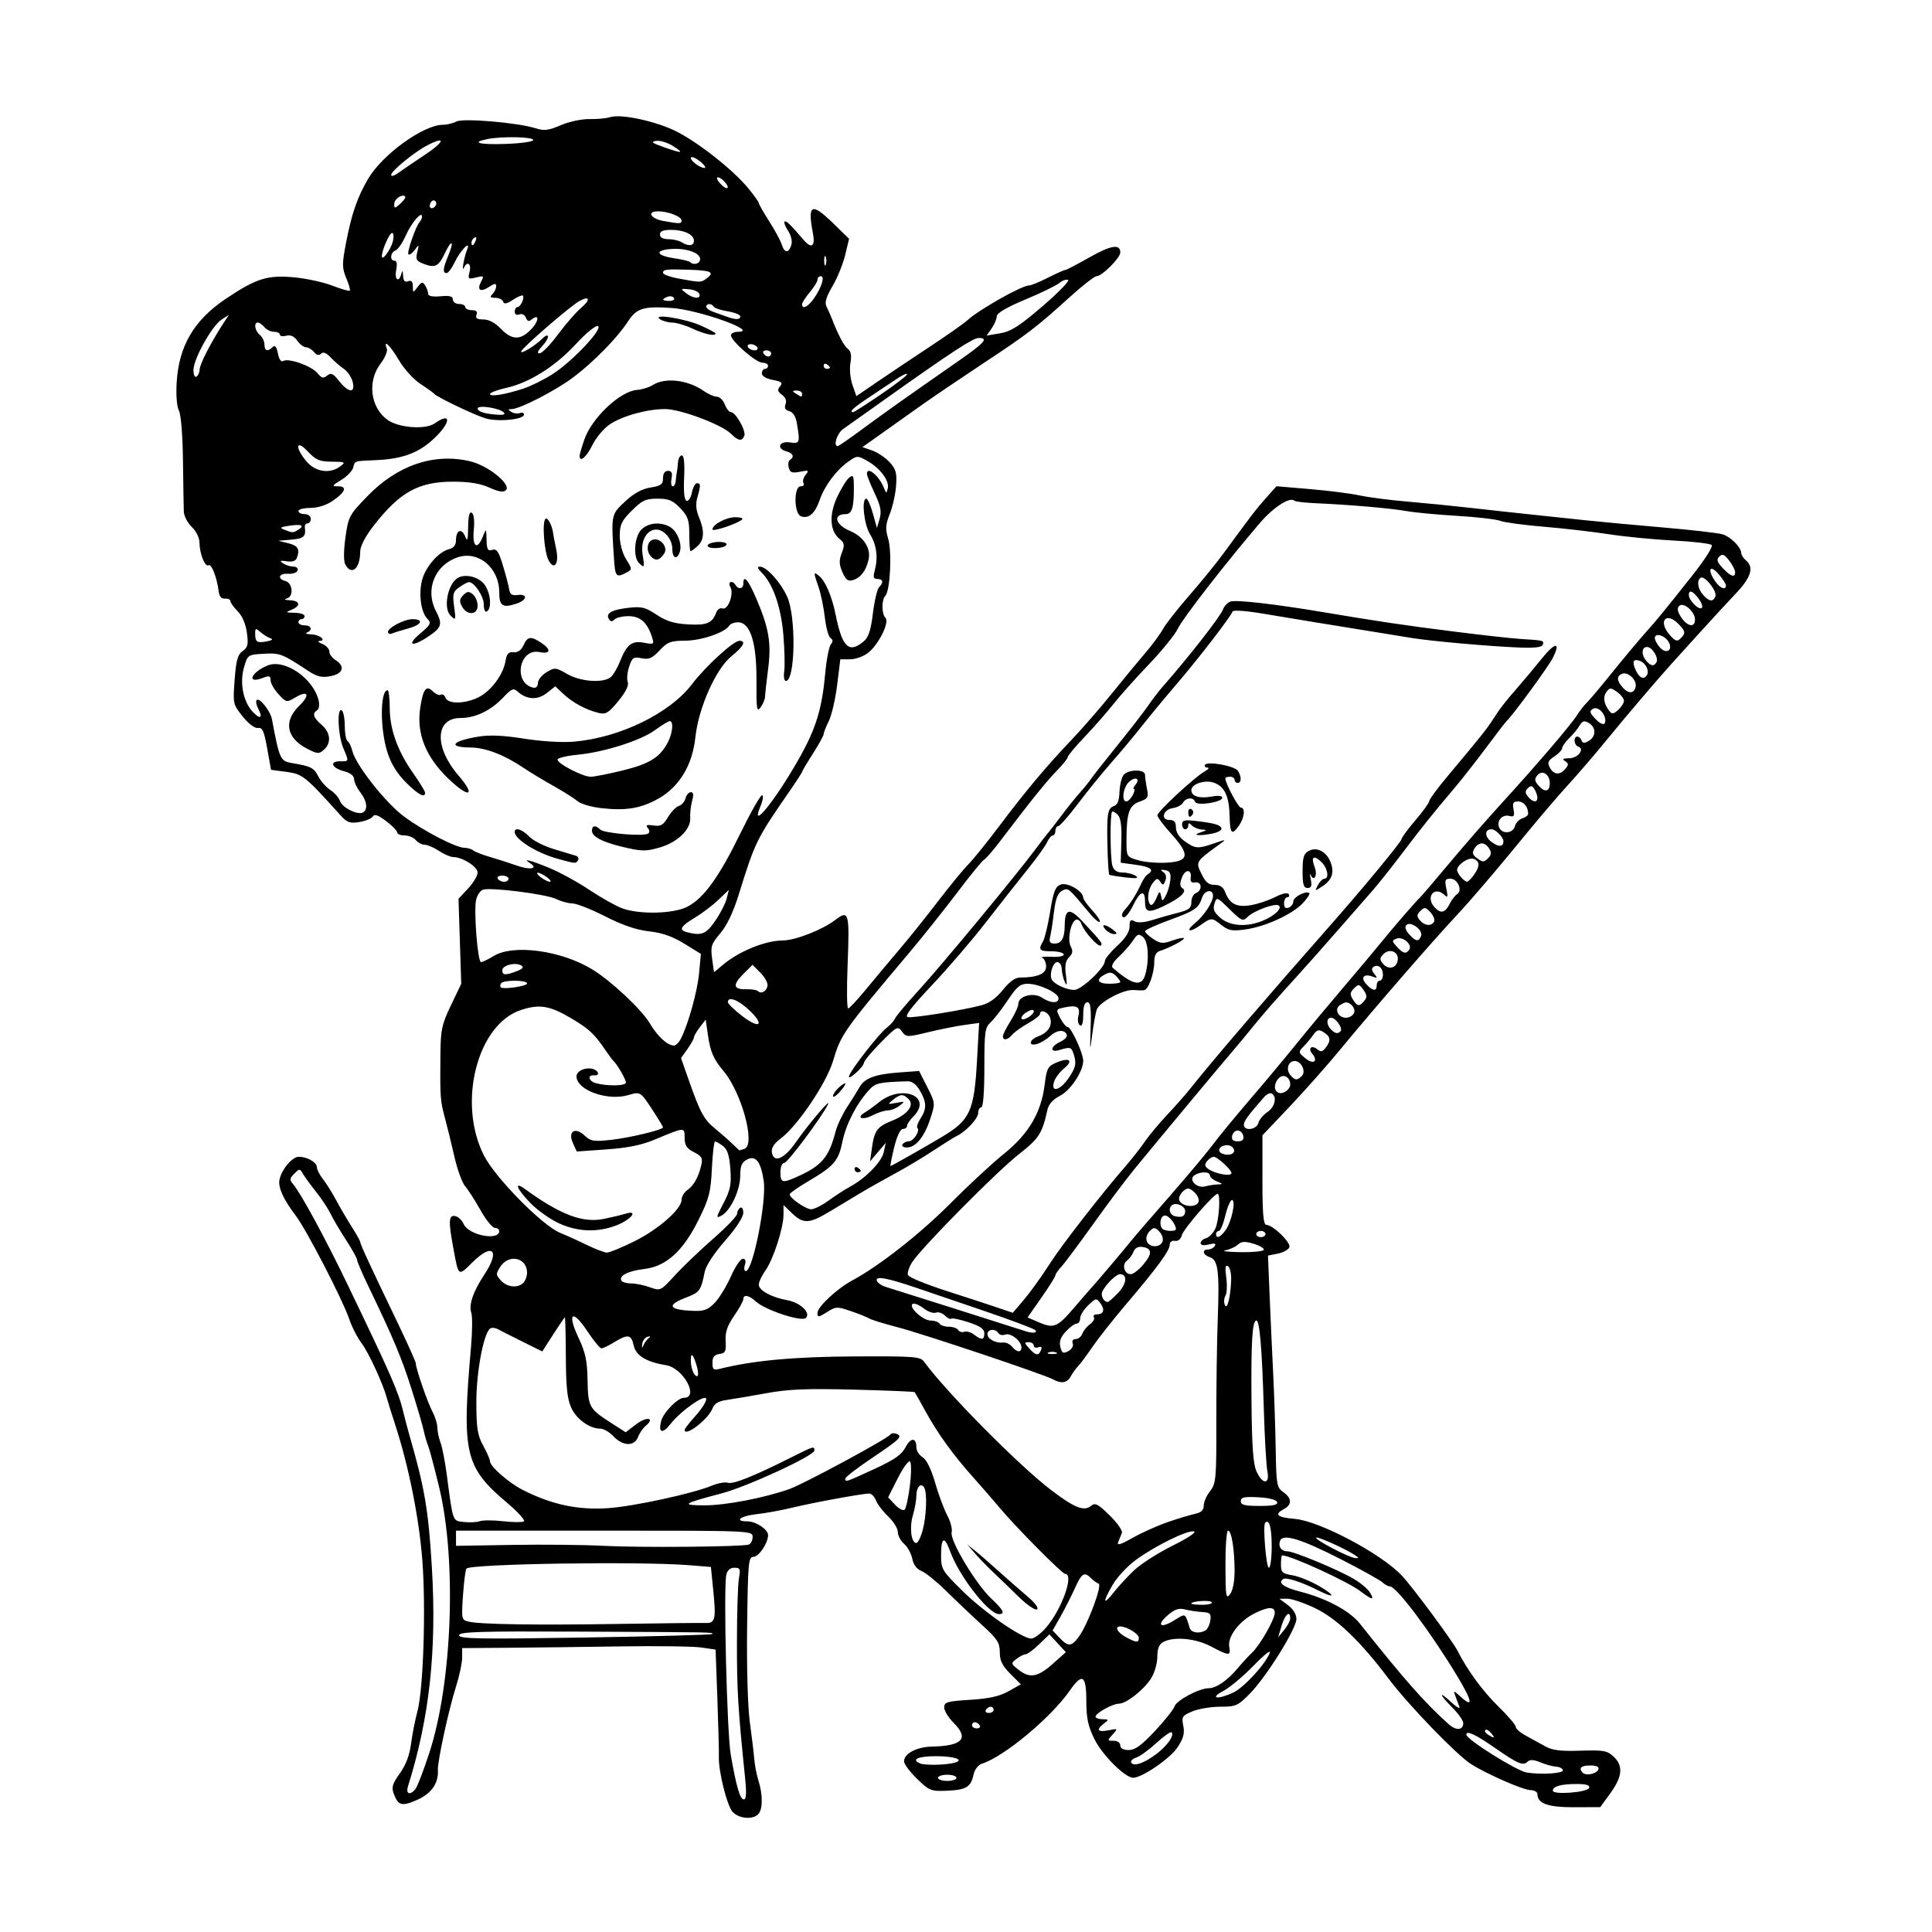 <?xml version="1.0" encoding="UTF-8" standalone="no"?>
<!-- Created with Inkscape (http://www.inkscape.org/) -->

<svg
   xmlns:dc="http://purl.org/dc/elements/1.1/"
   xmlns:cc="http://creativecommons.org/ns#"
   xmlns:rdf="http://www.w3.org/1999/02/22-rdf-syntax-ns#"
   xmlns:svg="http://www.w3.org/2000/svg"
   xmlns="http://www.w3.org/2000/svg"
   xmlns:sodipodi="http://sodipodi.sourceforge.net/DTD/sodipodi-0.dtd"
   xmlns:inkscape="http://www.inkscape.org/namespaces/inkscape"
   width="300mm"
   height="300mm"
   viewBox="0 0 300 300"
   version="1.1"
   id="svg8"
   inkscape:version="0.91 r13725"
   sodipodi:docname="happycartoonist-1924.svg">
  <defs
     id="defs2" />
  <sodipodi:namedview
     id="base"
     pagecolor="#ffffff"
     bordercolor="#666666"
     borderopacity="1.0"
     inkscape:pageopacity="0.0"
     inkscape:pageshadow="2"
     inkscape:zoom="0.46987214"
     inkscape:cx="744.01152"
     inkscape:cy="154.13026"
     inkscape:document-units="mm"
     inkscape:current-layer="layer1"
     showgrid="false"
     fit-margin-top="0"
     fit-margin-left="0"
     fit-margin-right="0"
     fit-margin-bottom="0"
     inkscape:window-width="1916"
     inkscape:window-height="1035"
     inkscape:window-x="4"
     inkscape:window-y="1"
     inkscape:window-maximized="1"
     width="300mm" />
  <g
     inkscape:label="Layer 1"
     inkscape:groupmode="layer"
     id="layer1"
     transform="translate(489.288,288.529)">
    <path
       style="fill:#000000"
       d="m -375.525,-7.169 c -0.879,-0.972 -2.224,-6.376 -2.137,-8.591 0.027,-0.697 -0.076,-4.721 -0.23,-8.943 l -0.279,-7.676 -2.221,-0.328 c -1.221,-0.18 -6.892,-0.256 -12.601,-0.169 -5.709,0.088 -13.565,0.183 -17.457,0.212 l -7.077,0.053 0,1.492 c 0,0.821 -0.423,2.816 -0.939,4.434 -1.144,3.584 -2.906,11.699 -2.827,13.017 0.122,2.022 -0.997,3.637 -3.195,4.609 -2.396,1.06 -2.951,0.923 -3.645,-0.902 -0.394,-1.035 -0.241,-1.557 0.93,-3.192 0.93,-1.298 1.515,-2.84 1.742,-4.593 0.188,-1.451 0.633,-3.718 0.989,-5.038 0.931,-3.447 1.339,-16.21 0.754,-23.608 -0.514,-6.498 -2.097,-14.405 -4.16,-20.772 -0.641,-1.979 -1.252,-3.926 -1.356,-4.327 -0.545,-2.087 -2.822,-7.034 -3.87,-8.408 -0.658,-0.863 -1.544,-2.592 -1.969,-3.842 -1.017,-2.995 -6.629,-13.84 -8.287,-16.015 -1.861,-2.441 -2.741,-4.341 -2.545,-5.498 0.27,-1.594 1.967,-3.65 3.013,-3.65 1.324,0 2.814,0.864 2.814,1.631 0,0.351 0.418,1.169 0.929,1.819 0.511,0.649 1.441,2.136 2.067,3.303 0.626,1.167 1.719,3.036 2.43,4.152 0.71,1.116 1.292,2.155 1.292,2.309 0,0.342 1.584,3.767 5.584,12.077 1.679,3.487 3.052,6.535 3.052,6.774 0,0.791 1.812,6.052 2.589,7.516 0.42,0.792 0.765,1.911 0.767,2.488 0.001,0.577 0.219,1.617 0.484,2.312 0.264,0.695 0.7,2.922 0.967,4.949 0.992,7.51 0.869,7.169 2.65,7.377 0.883,0.103 1.995,0.048 2.472,-0.122 0.476,-0.17 2.11,-0.168 3.629,0.005 1.52,0.173 2.972,0.185 3.228,0.027 0.256,-0.158 -0.927,-1.465 -2.628,-2.904 -6.551,-5.541 -7.034,-7.636 -5.581,-24.207 0.208,-2.375 0.228,-4.749 0.045,-5.275 -0.428,-1.227 0.275,-3.299 2.004,-5.904 2.508,-3.78 1.358,-5.065 -1.778,-1.988 -2.308,2.265 -2.18,2.359 -3.03,-2.215 -0.772,-4.15 -0.713,-5.112 0.299,-4.921 0.462,0.087 1.055,0.649 1.319,1.248 0.759,1.726 5.518,2.656 5.518,1.078 0,-0.272 -0.308,-0.495 -0.684,-0.495 -0.376,0 -1.381,-1.241 -2.232,-2.759 -0.851,-1.517 -1.924,-3.191 -2.385,-3.718 -0.46,-0.528 -1.205,-2.579 -1.654,-4.558 -0.449,-1.979 -1.113,-4.688 -1.474,-6.019 -0.723,-2.666 -0.765,-3.24 -0.704,-9.709 0.038,-4.009 0.201,-4.786 1.639,-7.795 l 1.597,-3.342 -0.212,-6.598 -0.212,-6.598 1.482,-1.589 c 0.815,-0.874 1.482,-1.992 1.482,-2.484 0,-0.911 -2.347,-2.402 -3.792,-2.408 -0.421,-0.002 -1.414,-0.432 -2.205,-0.956 -0.792,-0.524 -1.791,-0.955 -2.22,-0.956 -0.429,-0.002 -1.05,-0.327 -1.378,-0.723 -0.329,-0.396 -1.111,-0.72 -1.738,-0.72 -0.627,0 -1.141,-0.205 -1.141,-0.455 0,-0.25 -0.773,-1.045 -1.718,-1.765 -1.244,-0.949 -1.817,-1.149 -2.078,-0.727 -0.198,0.321 -1.14,0.709 -2.092,0.864 -1.485,0.241 -1.909,0.085 -2.972,-1.097 -5.412,-6.011 -5.847,-6.36 -8.333,-6.69 l -2.411,-0.32 -0.593,-3.318 c -0.484,-2.709 -0.746,-3.293 -1.428,-3.181 -0.502,0.082 -1.45,-0.63 -2.374,-1.783 -1.513,-1.888 -1.534,-1.98 -1.253,-5.705 0.229,-3.039 0.474,-3.919 1.242,-4.457 0.808,-0.566 0.911,-1.013 0.657,-2.861 -0.186,-1.36 -0.727,-2.618 -1.428,-3.318 -0.62,-0.62 -1.127,-1.329 -1.127,-1.576 0,-0.247 -0.378,-0.418 -0.839,-0.382 -0.56,0.044 -0.888,-0.333 -0.986,-1.133 -0.26,-2.124 -1.118,-4.335 -1.572,-4.054 -0.546,0.338 -1.397,-1.797 -1.408,-3.534 -0.005,-0.74 -0.515,-1.769 -1.199,-2.418 -0.655,-0.621 -1.211,-1.701 -1.235,-2.399 -0.024,-0.698 -0.083,-4.292 -0.131,-7.986 -0.051,-3.937 -0.312,-7.115 -0.629,-7.678 -0.318,-0.565 -0.463,-2.346 -0.351,-4.318 0.323,-5.685 2.681,-9.717 7.617,-13.029 4.701,-3.154 6.437,-3.709 10.489,-3.358 1.892,0.164 4.601,0.744 6.019,1.287 1.418,0.544 2.662,0.904 2.765,0.802 0.103,-0.103 -0.147,-0.985 -0.554,-1.96 -0.661,-1.582 -0.665,-2.171 -0.034,-5.471 0.859,-4.491 1.75,-7.076 3.425,-9.935 2.212,-3.774 8.604,-8.397 11.611,-8.397 0.627,0 1.563,-0.226 2.08,-0.503 1.047,-0.56 9.56,0.164 12.34,1.05 1.306,0.416 1.997,0.33 3.89,-0.484 1.282,-0.551 3.251,-0.971 4.445,-0.947 1.179,0.024 2.632,-0.112 3.231,-0.302 1.719,-0.545 7.207,0.651 10.356,2.258 3.442,1.757 8.799,6.003 11.073,8.778 0.903,1.102 1.641,2.139 1.641,2.304 0,0.166 0.726,1.439 1.613,2.829 0.887,1.39 1.765,3.014 1.951,3.608 0.422,1.346 1.071,1.388 1.481,0.096 0.186,-0.585 -0.01,-1.476 -0.486,-2.201 -0.439,-0.67 -0.691,-1.325 -0.56,-1.456 0.217,-0.217 0.898,0.438 2.957,2.84 1.229,1.434 1.841,1.031 1.46,-0.96 -0.88,-4.588 -0.252,-4.913 3.132,-1.617 l 2.472,2.408 -0.606,2.524 c -0.333,1.388 -1.219,3.564 -1.968,4.835 -0.968,1.642 -1.241,2.551 -0.943,3.137 0.231,0.454 0.632,1.366 0.891,2.025 1.018,2.59 1.828,4.101 2.467,4.601 0.458,0.359 0.573,1.036 0.368,2.159 -0.167,0.913 -0.029,2.414 0.312,3.395 l 0.612,1.759 3.098,-2.119 c 1.704,-1.165 5.365,-3.615 8.136,-5.445 2.771,-1.83 5.462,-3.719 5.98,-4.198 1.786,-1.653 8.477,-5.43 9.619,-5.43 0.303,0 1.613,-0.539 2.911,-1.197 1.298,-0.659 2.503,-1.198 2.677,-1.199 0.174,-9.5e-4 1.868,-0.881 3.764,-1.955 3.362,-1.905 4.795,-2.132 4.795,-0.758 0,0.831 -2.832,3.67 -3.661,3.67 -0.33,0 -2.208,1.457 -4.174,3.239 -5.226,4.736 -6.469,5.688 -13.435,10.293 -3.475,2.297 -7.721,5.172 -9.436,6.389 -1.715,1.217 -4.518,3.207 -6.228,4.42 l -3.109,2.207 1.51,0.519 c 0.83,0.286 2.045,1.1 2.699,1.809 0.999,1.083 1.162,1.668 1.02,3.658 -0.093,1.303 -0.532,3.274 -0.975,4.382 -0.668,1.669 -0.711,2.331 -0.251,3.865 0.61,2.037 0.307,8.097 -0.443,8.847 -0.605,0.605 -0.591,2.824 0.022,3.437 0.664,0.664 -1.065,4.143 -2.696,5.426 -0.7,0.551 -1.958,1.002 -2.794,1.002 l -1.521,0 -0.494,3.99 c -0.272,2.195 -0.854,4.711 -1.293,5.591 -0.439,0.881 -0.799,1.794 -0.799,2.03 0,0.236 -0.756,1.61 -1.679,3.054 -0.924,1.444 -1.679,2.714 -1.679,2.822 0,0.108 -0.918,1.522 -2.039,3.142 -5.019,7.251 -5.26,7.742 -7.796,15.921 -0.841,2.71 -1.838,4.805 -2.856,5.997 -1.404,1.645 -1.534,2.047 -1.273,3.942 l 0.29,2.111 1.439,-1.2 c 2.506,-2.089 6.538,-3.722 9.218,-3.734 1.954,-0.008 6.144,-1.644 8.178,-3.191 2.116,-1.609 2.235,-1.166 1.909,7.069 -0.145,3.668 -0.107,6.67 0.085,6.67 0.192,0 1.455,-1.349 2.808,-2.999 1.353,-1.649 3.657,-4.402 5.12,-6.117 1.463,-1.715 4.158,-5.075 5.988,-7.466 1.83,-2.391 3.956,-4.982 4.724,-5.757 0.768,-0.775 2.938,-3.461 4.823,-5.968 4.124,-5.485 7.289,-9.261 11.267,-13.44 1.636,-1.719 4.452,-4.957 6.258,-7.197 1.806,-2.24 4.139,-5.065 5.183,-6.279 1.044,-1.214 2.265,-2.869 2.713,-3.679 0.448,-0.81 2.292,-3.163 4.098,-5.229 1.806,-2.067 4.231,-5.053 5.39,-6.636 4.414,-6.031 4.978,-6.766 6.539,-8.516 l 1.605,-1.8 5.265,0.449 c 2.896,0.247 6.345,0.688 7.664,0.979 1.319,0.291 4.666,0.723 7.437,0.959 2.771,0.236 7.197,0.676 9.835,0.978 2.639,0.301 6.849,0.762 9.356,1.024 2.507,0.262 6.285,0.662 8.396,0.89 2.111,0.228 7.509,0.729 11.994,1.114 4.486,0.385 8.692,0.87 9.348,1.077 1.262,0.4 2.844,2.001 2.871,2.907 0.008,0.298 0.34,0.81 0.736,1.138 1.278,1.061 0.797,2.64 -1.559,5.122 -1.253,1.32 -3.824,4.108 -5.713,6.195 -1.889,2.087 -3.832,4.234 -4.318,4.771 -2.211,2.442 -6.958,8.017 -9.994,11.738 -1.83,2.243 -4.523,5.38 -5.984,6.971 -1.462,1.591 -4.329,4.938 -6.373,7.437 -4.82,5.894 -8.534,10.247 -11.054,12.954 -4.008,4.307 -12.899,14.562 -18.083,20.856 -1.956,2.375 -5.458,6.323 -7.781,8.774 l -4.225,4.456 0,6.939 c 0,5.221 0.149,6.943 0.6,6.958 1.057,0.034 3.86,2.756 3.583,3.479 -0.144,0.376 -0.95,0.821 -1.791,0.989 l -1.529,0.306 0.251,6.12 c 0.138,3.366 0.386,8.818 0.551,12.117 0.165,3.298 0.344,8.638 0.397,11.866 0.09,5.486 0.167,5.918 1.176,6.624 1.336,0.935 1.382,1.945 0.12,2.621 -1.591,0.852 -1.098,1.309 1.659,1.538 3.85,0.319 13.485,5.43 16.659,8.837 1.724,1.851 7.84,10.114 8.63,11.66 1.592,3.115 3.891,6.246 6.354,8.655 1.475,1.442 2.682,2.86 2.682,3.15 0,0.29 0.702,0.902 1.559,1.36 0.858,0.458 2.207,1.2 2.999,1.648 1.103,0.625 2.382,0.785 5.477,0.686 3.596,-0.115 4.16,-0.014 5.158,0.923 1.52,1.428 1.37,3.092 -0.511,5.683 l -1.568,2.159 -4.034,0.016 c -4.072,0.016 -5.721,-0.572 -5.721,-2.041 0,-0.337 -0.486,-0.617 -1.079,-0.622 -1.132,-0.009 -6.772,-2.477 -9.236,-4.042 -2.224,-1.412 -9.77,-9.228 -12.771,-13.227 -4.4,-5.864 -8.098,-9.403 -11.517,-11.021 -1.683,-0.796 -3.599,-1.441 -4.259,-1.432 l -1.199,0.015 1.319,0.984 c 0.807,0.602 1.319,1.437 1.319,2.149 0,1.511 -4.647,8.966 -7.224,11.589 -1.868,1.901 -2.178,2.039 -4.602,2.039 -1.429,0 -3.375,0.324 -4.323,0.72 -1.59,0.664 -1.7,0.839 -1.418,2.247 0.234,1.17 0.024,1.952 -0.9,3.349 -1.135,1.715 -5.492,4.705 -6.87,4.715 -1.266,0.009 -4.824,-3.54 -6.041,-6.024 -0.985,-2.011 -1.247,-3.259 -1.247,-5.935 0,-3.984 -0.626,-4.373 -2.558,-1.589 -2.907,4.187 -10.205,10.268 -13.628,11.354 -0.607,0.193 -1.143,0.884 -1.324,1.708 -0.427,1.943 -1.138,2.373 -4.134,2.498 -2.479,0.104 -2.73,0.004 -4.642,-1.852 -1.112,-1.079 -2.021,-2.299 -2.021,-2.71 0,-1.198 1.956,-2.238 4.305,-2.29 4.784,-0.105 5.837,-1.251 3.395,-3.693 -0.805,-0.805 -1.463,-1.881 -1.463,-2.392 0,-0.825 0.451,-0.957 4.033,-1.18 2.947,-0.184 4.55,-0.542 5.951,-1.329 l 1.918,-1.078 -1.633,-1.633 c -1.249,-1.249 -1.633,-2.037 -1.633,-3.35 0,-1.476 -0.381,-2.063 -2.71,-4.182 -1.49,-1.356 -3.978,-3.714 -5.527,-5.24 -1.55,-1.526 -3.322,-2.966 -3.939,-3.201 -0.716,-0.272 -1.228,-0.959 -1.416,-1.897 -0.162,-0.809 -0.732,-1.845 -1.267,-2.303 -0.535,-0.458 -0.973,-1.284 -0.973,-1.836 0,-0.552 -0.669,-1.637 -1.488,-2.412 -0.818,-0.775 -1.676,-1.895 -1.907,-2.489 -0.231,-0.594 -0.695,-1.079 -1.031,-1.078 -1.083,0.003 -8.672,1.392 -11.886,2.175 -1.715,0.418 -4.252,0.881 -5.637,1.03 -2.477,0.266 -3.562,1.111 -1.426,1.111 1.327,0 3.225,1.255 3.225,2.131 0,1.242 -1.433,3.377 -2.27,3.381 -0.782,0.004 -0.859,0.848 -0.984,10.8 -0.08,6.343 0.094,12.477 0.421,14.873 0.306,2.243 0.617,4.834 0.691,5.757 0.074,0.924 0.37,2.433 0.659,3.355 0.689,2.202 0.666,4.467 -0.051,5.185 -0.88,0.88 -3.014,0.686 -3.962,-0.361 z m 1.945,-5.18 c -1.112,-10.829 -1.281,-13.639 -1.277,-21.158 0.003,-4.578 0.143,-9.058 0.311,-9.955 0.269,-1.433 0.184,-1.632 -0.698,-1.632 -0.646,0 -1.095,0.385 -1.258,1.079 -0.461,1.958 0.091,24.519 0.684,27.947 0.856,4.947 1.445,6.957 2.04,6.957 0.367,0 0.428,-0.994 0.197,-3.239 z m -51.206,1.636 c 0.293,-0.353 1.267,-2.89 2.165,-5.637 3.565,-10.915 4.268,-29.858 1.53,-41.218 -0.731,-3.035 -1.507,-5.949 -1.723,-6.477 -0.216,-0.528 -0.53,-1.607 -0.697,-2.399 -0.167,-0.792 -1.027,-3.72 -1.911,-6.509 -1.508,-4.756 -2.802,-7.828 -6.777,-16.085 -0.901,-1.871 -1.638,-3.606 -1.638,-3.854 0,-0.249 -0.769,-1.632 -1.708,-3.075 -0.939,-1.442 -2.018,-3.27 -2.397,-4.062 -0.379,-0.792 -1.392,-2.326 -2.25,-3.409 -0.859,-1.083 -1.786,-2.355 -2.06,-2.826 -0.476,-0.817 -0.537,-0.817 -1.342,-0.012 -0.725,0.725 -0.751,0.953 -0.18,1.626 1.228,1.448 5.005,8.413 8.491,15.659 6.716,13.959 7.876,16.61 8.608,19.668 0.253,1.056 0.679,2.675 0.946,3.598 2.381,8.214 2.97,11.672 3.501,20.553 0.772,12.934 -0.367,23.396 -3.706,34.022 -0.376,1.198 0.302,1.456 1.148,0.437 z m 182.262,-0.197 c 0.139,-0.42 -0.448,-0.6 -1.962,-0.6 -2.41,0 -3.678,0.357 -3.678,1.035 0,0.688 5.407,0.271 5.639,-0.435 z m -98.237,-1.559 c 0,-0.264 -0.648,-0.48 -1.439,-0.48 -0.792,0 -1.439,0.216 -1.439,0.48 0,0.264 0.648,0.48 1.439,0.48 0.792,0 1.439,-0.216 1.439,-0.48 z m 94.163,-1.199 c -0.063,-0.264 -0.539,-0.504 -1.06,-0.533 -0.52,-0.029 -1.614,-0.33 -2.432,-0.669 -1.052,-0.436 -1.635,-0.466 -1.998,-0.104 -0.678,0.678 -1.521,0.328 -4.953,-2.06 -3.148,-2.191 -4.558,-2.852 -4.558,-2.139 0,0.733 7.833,5.641 9.389,5.884 2.332,0.363 5.732,0.134 5.611,-0.378 z m 5.514,-0.12 c 0.129,-0.393 -0.313,-0.6 -1.282,-0.6 -1.425,0 -1.852,0.427 -1.139,1.14 0.515,0.515 2.197,0.14 2.421,-0.54 z m -100.279,-0.956 c 2.057,-0.432 0.528,-1.084 -2.544,-1.084 -2.831,0 -3.975,0.517 -2.491,1.125 0.722,0.295 3.542,0.272 5.034,-0.042 z m 31.692,-1.467 c 1.652,-1.258 2.766,-2.865 2.305,-3.326 -0.148,-0.148 -1.214,0.602 -2.368,1.666 -1.154,1.064 -2.565,2.083 -3.135,2.264 -0.57,0.181 -0.907,0.538 -0.749,0.794 0.393,0.636 2.047,0.05 3.948,-1.397 z m -0.285,-3.519 c 1.517,-1.619 2.881,-3.331 3.031,-3.806 0.303,-0.954 3.834,-2.846 5.312,-2.846 1.176,0 2.951,-1.22 4.513,-3.103 0.66,-0.795 1.66,-1.881 2.224,-2.413 1.256,-1.187 3.534,-5.189 3.534,-6.21 0,-0.998 -1.097,-0.942 -3.258,0.164 -2.299,1.177 -4.104,3.607 -3.813,5.13 0.276,1.446 -0.017,1.441 -2.811,-0.045 -2.395,-1.274 -5.76,-1.592 -7.422,-0.703 -0.661,0.354 -0.929,1.009 -0.93,2.279 -9.6e-4,0.98 -0.414,2.459 -0.919,3.286 -1.1,1.803 -3.88,4.014 -5.048,4.014 -0.983,0 -3.627,1.474 -3.627,2.023 0,0.207 0.486,0.383 1.079,0.392 1,0.014 1.017,0.062 0.24,0.653 -1.28,0.972 -1.006,1.404 0.677,1.068 1.493,-0.299 1.503,-0.288 0.645,0.66 -0.847,0.936 -0.842,0.963 0.162,0.963 0.599,0 1.034,0.303 1.034,0.72 0,0.464 0.465,0.72 1.309,0.72 0.983,0 1.995,-0.732 4.066,-2.943 z m 52.189,0.293 c -0.334,-0.402 -0.732,-0.606 -0.884,-0.454 -0.153,0.153 0.04,0.478 0.428,0.724 1.016,0.642 1.148,0.564 0.456,-0.27 z m -4.308,-1.527 c 0,-0.394 -0.756,-1.472 -1.679,-2.396 -2.091,-2.091 -2.222,-2.748 -0.166,-0.833 0.832,0.775 1.393,1.085 1.245,0.689 -0.147,-0.396 -0.431,-1.151 -0.631,-1.679 -0.336,-0.889 -0.276,-0.88 0.829,0.124 2.006,1.825 1.83,0.731 -0.51,-3.163 -4.055,-6.747 -9.412,-13.905 -10.449,-13.962 -0.311,-0.017 -0.851,-0.307 -1.199,-0.644 -0.349,-0.337 -3.225,-1.937 -6.391,-3.555 -6.238,-3.188 -9.046,-4.048 -9.484,-2.906 -0.343,0.894 0.176,1.653 1.123,1.644 0.983,-0.01 7.815,2.827 10.28,4.268 1.056,0.617 2.191,1.563 2.523,2.102 0.793,1.286 0.39,1.237 -1.475,-0.182 -1.995,-1.518 -10.82,-5.555 -12.143,-5.555 -0.099,0 -0.18,0.629 -0.18,1.397 0,1.242 0.201,1.431 1.806,1.702 0.993,0.168 2.882,0.939 4.198,1.713 2.586,1.522 2.374,1.951 -0.293,0.593 -2.421,-1.233 -4.872,-2.029 -5.345,-1.737 -0.915,0.566 0.052,1.305 2.536,1.939 4.121,1.051 7.754,2.986 9.332,4.97 7.049,8.865 10.129,12.351 13.844,15.667 1.135,1.013 2.228,0.917 2.228,-0.196 z m -75.085,0.339 c -0.163,-0.264 -0.5,-0.48 -0.748,-0.48 -0.248,0 -0.451,0.216 -0.451,0.48 0,0.264 0.337,0.48 0.748,0.48 0.411,0 0.615,-0.216 0.451,-0.48 z m 2.159,-2.399 c 0,-0.264 -0.203,-0.48 -0.451,-0.48 -0.248,0 -0.585,0.216 -0.748,0.48 -0.163,0.264 0.04,0.48 0.451,0.48 0.411,0 0.748,-0.216 0.748,-0.48 z m 37.232,-2.694 c 1.669,-0.792 5.028,-4.459 5.656,-6.176 0.192,-0.524 -0.944,0.38 -2.524,2.01 -1.58,1.63 -3.698,3.399 -4.706,3.931 -2.235,1.179 -0.851,1.386 1.574,0.235 z m -28.085,-4.423 2.074,-1.84 -1.282,-1.382 -1.282,-1.382 -1.592,1.543 c -0.876,0.849 -1.811,1.543 -2.078,1.543 -0.267,0 -0.904,0.321 -1.416,0.714 -0.911,0.698 -0.905,0.734 0.268,1.669 1.756,1.398 2.985,1.198 5.309,-0.864 z m 4.112,-4.277 c 1.375,-1.881 3.651,-7.997 3.05,-8.197 -0.271,-0.09 -0.798,-0.469 -1.17,-0.841 -1.068,-1.068 -1.445,-0.83 -2.545,1.602 -0.567,1.253 -1.572,3.23 -2.234,4.392 l -1.203,2.113 1.059,1.117 c 1.372,1.448 1.871,1.417 3.043,-0.185 z m 9.291,0.197 c 0,-0.605 -1.901,-1.756 -2.901,-1.756 -0.919,0 -0.422,0.948 0.862,1.645 1.656,0.898 2.039,0.919 2.039,0.112 z m -66.273,-0.573 c 0.288,-0.288 0.604,-0.282 -20.926,-0.38 -15.281,-0.069 -18.351,0.027 -18.352,0.576 -2.9e-4,0.553 3.135,0.608 19.527,0.343 10.74,-0.174 19.628,-0.416 19.751,-0.539 z m 51.821,-0.95 c 2.464,-2.807 4.467,-8.39 3.01,-8.39 -0.464,0 -7.804,-7.415 -10.212,-10.315 -0.876,-1.056 -2.655,-3.104 -3.953,-4.553 -3.188,-3.558 -5.587,-6.866 -7.485,-10.32 -0.87,-1.583 -1.64,-2.948 -1.711,-3.033 -0.071,-0.085 -4.306,-0.261 -9.411,-0.392 -7.345,-0.189 -10.183,-0.074 -13.6,0.55 -2.375,0.434 -5.142,0.904 -6.149,1.046 -1.315,0.185 -1.946,0.558 -2.238,1.326 -0.638,1.678 -4.327,4.509 -4.327,3.321 0,-0.166 0.756,-1.138 1.679,-2.16 0.924,-1.022 1.679,-2.195 1.679,-2.607 0,-0.951 -3.912,1.766 -5.549,3.855 -1.25,1.595 -1.918,1.398 -1.46,-0.429 0.336,-1.338 2.573,-3.635 3.541,-3.635 2.427,0 -0.109,-4.635 -2.769,-5.062 -3.063,-0.491 -4.683,-1.478 -5.031,-3.066 -0.378,-1.72 -0.887,-1.805 -3.017,-0.507 -0.864,0.527 -1.761,0.958 -1.992,0.958 -0.232,0 -1.222,-1.206 -2.201,-2.681 -2.325,-3.503 -3.182,-2.836 -1.35,1.051 1.067,2.265 1.346,3.568 1.397,6.536 0.071,4.158 0.247,4.483 3.577,6.62 l 2.344,1.504 1.654,-1.262 c 1.617,-1.234 2.956,-0.982 1.445,0.271 -0.42,0.349 -0.952,1.129 -1.182,1.734 -0.562,1.478 -2.362,1.431 -3.8,-0.1 -0.62,-0.66 -1.532,-1.199 -2.027,-1.199 -1.687,0 -3.726,-1.459 -4.542,-3.25 -0.624,-1.37 -0.82,-3.219 -0.841,-7.905 -0.015,-3.364 -0.084,-6.117 -0.153,-6.117 -0.069,-1.73e-4 -0.886,1.188 -1.815,2.64 l -1.689,2.641 -2.983,-1.48 c -1.64,-0.814 -3.386,-1.696 -3.879,-1.96 -0.493,-0.264 -1.078,-0.299 -1.3,-0.077 -1.025,1.025 -2.088,6.868 -2.078,11.43 0.008,4.027 0.179,5.105 1.063,6.71 0.579,1.052 1.053,2.143 1.053,2.425 0,0.788 2.896,3.331 5.038,4.425 4.521,2.308 8.63,3.187 13.339,2.854 4.026,-0.285 13.16,-2.272 16.112,-3.506 0.907,-0.379 2.012,-0.574 2.455,-0.433 0.825,0.262 3.96,-0.991 9.727,-3.886 3.615,-1.815 3.706,-1.842 3.706,-1.124 0,0.797 -10.468,5.628 -14.464,6.675 -6.006,1.573 -6.371,1.834 -2.568,1.838 3.271,0.003 9.227,-1.144 13.172,-2.536 2.194,-0.774 15.259,-7.828 15.64,-8.445 0.135,-0.218 0.561,-0.276 0.947,-0.128 1.03,0.395 0.612,0.808 -3.867,3.819 -2.234,1.502 -4.062,2.914 -4.062,3.139 0,0.586 -0.012,0.59 4.479,-1.475 3.141,-1.444 4.274,-2.23 4.866,-3.374 0.811,-1.568 1.69,-1.566 1.69,0.004 0,0.51 0.438,1.199 0.973,1.531 0.613,0.38 1.331,1.847 1.94,3.962 0.532,1.847 1.38,4.127 1.885,5.066 0.505,0.939 0.811,2.126 0.681,2.639 -0.312,1.227 3.739,8.001 6.129,10.25 1.916,1.802 2.231,2.436 1.213,2.436 -1.605,0 -6.18,-5.885 -7.576,-9.745 -0.877,-2.425 -1.407,-2.218 -1.407,0.549 0,2.233 0.123,2.439 3.331,5.605 3.324,3.281 9.158,7.33 10.653,7.395 0.434,0.019 1.456,-0.724 2.27,-1.651 z m -4.246,-4.874 c -1.296,-1.274 -3.071,-2.986 -3.943,-3.804 -0.873,-0.818 -2.127,-2.112 -2.787,-2.875 l -1.199,-1.388 1.199,0.951 c 0.66,0.523 2.279,1.927 3.598,3.121 1.319,1.193 3.33,2.956 4.469,3.916 1.254,1.058 1.863,1.874 1.545,2.071 -0.289,0.179 -1.586,-0.718 -2.882,-1.992 z m 42.207,3.388 c 0,-1.317 -0.809,-0.631 -1.337,1.133 l -0.539,1.799 0.938,-1.133 c 0.516,-0.623 0.938,-1.433 0.938,-1.799 z m -13.123,1.845 c 0.303,-0.194 0.627,-0.89 0.72,-1.547 0.146,-1.03 -0.028,-1.206 -1.27,-1.28 -0.792,-0.047 -1.999,-0.23 -2.684,-0.407 -0.938,-0.242 -1.588,-0.025 -2.639,0.879 -1.848,1.59 -1.177,2.15 0.979,0.818 1.815,-1.122 1.666,-1.195 2.409,1.184 0.237,0.759 1.557,0.946 2.484,0.352 z m -77.658,-1.128 c 1.483,0.065 1.64,-0.583 1.2,-4.952 l -0.377,-3.747 -3.358,-0.272 c -7.67,-0.62 -33.85,-0.224 -34.598,0.524 -0.15,0.15 -0.391,2.004 -0.536,4.121 -0.258,3.76 -0.237,3.856 0.882,4.117 1.854,0.432 10.366,0.56 23.456,0.354 6.729,-0.106 12.728,-0.171 13.33,-0.145 z m 78.596,-3.223 c -0.234,-0.378 -3.168,-0.18 -3.168,0.214 0,0.102 0.768,0.185 1.708,0.185 0.939,0 1.596,-0.18 1.46,-0.4 z m -12.068,-4.949 c 1.042,-0.992 3.741,-2.72 5.997,-3.839 2.408,-1.195 3.769,-2.108 3.295,-2.21 -1.022,-0.22 -6.057,2.262 -9.059,4.465 -1.261,0.925 -2.849,2.633 -3.529,3.794 -1.598,2.726 -1.543,3.357 0.108,1.247 0.712,-0.909 2.146,-2.464 3.188,-3.456 z m 15.612,0.1 c -0.007,-3.373 -0.476,-6.265 -1.017,-6.265 -0.229,0 -0.41,2.429 -0.402,5.397 0.014,4.851 0.087,5.303 0.72,4.466 0.425,-0.562 0.702,-1.989 0.699,-3.598 z m 5.763,-3.838 c 0,-2.899 -0.382,-4.279 -1.013,-3.656 -0.389,0.385 0.152,6.986 0.572,6.986 0.242,0 0.44,-1.499 0.44,-3.33 z m 12.954,1.389 c -1.424,-0.963 -5.823,-2.951 -6.044,-2.73 -0.288,0.288 5.086,3.106 6.044,3.169 0.64,0.042 0.64,-0.006 0,-0.439 z m -94.156,-1.653 c 0.33,-0.118 0.6,-0.653 0.6,-1.189 0,-0.966 -0.201,-0.975 -23.029,-0.975 l -23.029,0 0,1.18 0,1.18 8.756,-0.145 c 4.816,-0.08 11.131,-0.017 14.034,0.139 5.619,0.302 21.666,0.166 22.669,-0.192 z m 65.13,-3.517 c 1.583,-0.539 3.472,-1.107 4.198,-1.261 0.925,-0.197 1.319,-0.579 1.319,-1.276 0,-0.547 0.445,-1.56 0.988,-2.251 0.925,-1.176 0.987,-1.874 0.97,-10.871 -0.01,-5.288 0.088,-12.421 0.219,-15.851 0.283,-7.414 0.055,-9.192 -1.234,-9.601 -1.092,-0.347 -1.271,-1.194 -0.252,-1.194 0.38,0 0.844,-0.247 1.031,-0.55 0.239,-0.387 -0.037,-0.455 -0.931,-0.231 -0.804,0.202 -1.271,0.123 -1.271,-0.215 0,-0.294 0.378,-0.633 0.84,-0.753 0.462,-0.121 1.11,-0.791 1.439,-1.49 0.585,-1.239 0.851,-5.397 0.346,-5.397 -0.575,0 -5.285,5.447 -5.536,6.402 -0.166,0.633 -0.586,0.98 -1.079,0.894 -0.472,-0.082 -0.808,0.17 -0.808,0.606 0,0.907 -1.939,3.552 -6.738,9.194 -1.99,2.34 -4.355,5.334 -5.255,6.654 -0.9,1.319 -1.917,2.686 -2.261,3.036 -0.344,0.35 -0.848,1.052 -1.119,1.559 -0.543,1.015 -1.468,1.169 -2.745,0.459 -1.373,-0.764 -20.217,-7.08 -24.235,-8.123 -2.052,-0.533 -3.995,-1.135 -4.318,-1.338 -0.323,-0.203 -1.602,-0.715 -2.843,-1.138 -2.138,-0.729 -2.333,-0.721 -3.718,0.156 -1.317,0.834 -1.462,0.846 -1.462,0.124 0,-0.953 3.04,-3.783 5.45,-5.075 4.124,-2.21 10.522,-7.236 15.188,-11.931 2.775,-2.792 6.522,-6.264 8.327,-7.715 3.828,-3.078 5.768,-6.377 6.312,-10.735 0.317,-2.538 0.488,-2.855 1.843,-3.425 2.008,-0.844 2.671,-0.316 1.159,0.923 -0.673,0.551 -1.371,1.488 -1.551,2.081 -0.544,1.789 1.01,1.31 2.357,-0.726 0.962,-1.454 1.116,-2.085 0.792,-3.238 -0.416,-1.48 -0.523,-1.525 -2.333,-0.976 -1.499,0.455 -1.391,-0.575 0.132,-1.269 0.667,-0.304 1.134,-0.785 1.04,-1.069 -0.296,-0.888 -1.517,-0.826 -2.542,0.129 -0.541,0.504 -1.452,1.064 -2.025,1.246 -1.417,0.45 -1.365,-0.595 0.057,-1.135 1.568,-0.596 2.262,-1.604 1.943,-2.822 -0.256,-0.98 -1.603,-1.537 -1.603,-0.663 0,0.215 -0.836,0.861 -1.857,1.435 -1.021,0.574 -2.127,1.369 -2.458,1.768 -0.689,0.831 -1.443,0.953 -1.443,0.235 0,-0.269 0.54,-1.344 1.199,-2.389 0.66,-1.045 1.199,-2.234 1.199,-2.641 0,-1.216 2.326,-1.835 3.646,-0.97 1.373,0.899 2.591,0.947 2.591,0.102 0,-0.831 -3.019,-2.248 -4.788,-2.248 -1.156,0 -1.69,0.441 -3.096,2.558 -0.934,1.407 -2.133,2.952 -2.664,3.433 -0.873,0.79 -0.966,1.469 -0.966,7.037 0,3.789 -0.185,6.163 -0.48,6.163 -0.264,0 -0.48,0.396 -0.48,0.88 0,0.852 -1.926,2.902 -3.37,3.588 -0.39,0.185 -2.004,1.194 -3.587,2.242 -1.583,1.048 -4.282,2.662 -5.997,3.585 -1.715,0.924 -4.111,2.277 -5.324,3.008 -1.213,0.731 -3.372,2.029 -4.798,2.884 -3.158,1.894 -4.07,1.937 -5.805,0.275 l -1.346,-1.289 0,1.486 c 0,2.065 -1.585,6.952 -2.815,8.679 -0.563,0.791 -1.024,1.776 -1.024,2.191 0,0.892 1.952,1.965 4.372,2.402 2.065,0.373 3.75,1.96 2.941,2.769 -0.651,0.651 -6.343,-1.226 -7.781,-2.566 -1.041,-0.97 -1.932,-1.134 -1.932,-0.355 0,0.282 -0.644,1.449 -1.43,2.592 -1.071,1.557 -1.403,2.542 -1.319,3.925 0.096,1.589 -0.039,1.867 -0.969,1.999 -0.796,0.113 -1.079,0.474 -1.079,1.372 0,1.027 0.171,1.175 1.089,0.945 5.178,-1.3 11.563,-1.892 20.899,-1.939 9.395,-0.047 10.285,0.021 10.876,0.827 3.499,4.776 14.64,16.038 19.66,19.872 3.698,2.824 5.175,3.412 6.279,2.496 0.621,-0.516 1.071,-0.283 2.882,1.495 1.18,1.158 2.034,2.381 1.896,2.716 -0.137,0.336 -0.395,0.972 -0.572,1.413 -0.242,0.601 0.329,0.434 2.279,-0.667 1.431,-0.808 3.897,-1.91 5.481,-2.449 z m -38.121,1.274 c 0.592,-2.2 0.716,-5.832 0.225,-6.626 -0.501,-0.811 -1.206,-0.063 -1.206,1.281 0,0.679 -0.244,2.051 -0.543,3.047 -0.561,1.873 -0.26,4.297 0.533,4.297 0.249,0 0.694,-0.9 0.99,-1.999 z m -1.988,-6.909 c 0.229,-1.83 0.242,-3.515 0.029,-3.745 -0.213,-0.23 -1.067,0.927 -1.897,2.572 l -1.51,2.991 1.083,1.153 c 0.596,0.634 1.262,0.974 1.481,0.755 0.219,-0.219 0.586,-1.895 0.815,-3.725 z m 57.023,2.551 c -0.119,-0.361 -1.279,-0.657 -2.919,-0.744 -2.199,-0.116 -2.721,-0.001 -2.721,0.6 0,0.59 0.602,0.744 2.919,0.744 2.121,0 2.865,-0.164 2.721,-0.6 z m -1.514,-4.798 c -0.172,-0.858 -0.417,-5.122 -0.546,-9.476 -0.281,-9.526 -0.646,-13.914 -1.158,-13.914 -0.646,0 -0.84,3.239 -0.76,12.721 0.057,6.736 0.256,9.529 0.764,10.675 0.933,2.107 2.122,2.102 1.7,-0.007 z m -88.585,-16.258 c -0.541,-1.886 -0.941,-2.317 -0.941,-1.014 0,1.294 0.475,2.518 0.977,2.518 0.217,0 0.201,-0.677 -0.036,-1.504 z m 53.438,-2.549 c 0.178,-0.465 0.036,-0.607 -0.428,-0.428 -0.382,0.147 -0.695,0.028 -0.695,-0.264 0,-0.292 -0.357,-0.531 -0.794,-0.531 -0.714,0 -0.707,0.097 0.074,0.96 1.031,1.139 1.483,1.204 1.843,0.264 z m 2.355,0.377 c -0.33,-0.133 -0.87,-0.133 -1.199,0 -0.33,0.133 -0.06,0.242 0.6,0.242 0.66,0 0.93,-0.109 0.6,-0.242 z m 2.571,-1.398 c -0.155,-0.404 0.032,-0.683 0.458,-0.683 0.396,0 0.861,-0.378 1.033,-0.84 0.172,-0.462 0.709,-1.124 1.192,-1.472 0.484,-0.348 0.755,-0.834 0.603,-1.079 -0.152,-0.246 0.048,-0.447 0.443,-0.447 1.072,0 1.308,-0.705 0.574,-1.709 -0.626,-0.857 -0.7,-0.846 -1.895,0.289 -0.684,0.649 -1.247,1.558 -1.252,2.02 -0.005,0.462 -0.253,0.84 -0.553,0.84 -0.3,0 -1.056,0.552 -1.682,1.227 -0.816,0.88 -1.054,1.555 -0.845,2.389 0.247,0.986 0.436,1.086 1.239,0.656 0.534,-0.286 0.833,-0.805 0.685,-1.19 z m -7.969,0.591 c 0,-0.978 -1.682,-2.294 -2.521,-1.972 -0.407,0.156 -0.883,0.054 -1.057,-0.228 -0.459,-0.743 -1.699,-0.629 -1.699,0.156 0,0.754 1.292,1.444 2.445,1.307 0.421,-0.05 1.042,0.24 1.378,0.646 0.755,0.91 1.454,0.954 1.454,0.092 z m -57.861,-1.43 c 0.339,-0.255 0.271,-0.326 -0.192,-0.2 -0.396,0.108 -0.77,0.61 -0.831,1.116 -0.078,0.646 -0.021,0.706 0.192,0.2 0.167,-0.396 0.541,-0.898 0.831,-1.116 z m 52.104,-0.748 c 0,-0.663 -0.653,-1.118 -2.452,-1.706 -1.348,-0.441 -2.562,-0.692 -2.696,-0.558 -0.134,0.134 -0.57,-0.082 -0.969,-0.48 -0.398,-0.398 -1.04,-0.603 -1.425,-0.456 -0.385,0.148 -1.246,-0.161 -1.914,-0.686 -0.667,-0.525 -1.42,-0.827 -1.673,-0.67 -0.724,0.448 1.579,2.582 2.787,2.582 0.598,0 1.221,0.216 1.384,0.48 0.163,0.264 0.811,0.48 1.439,0.48 0.629,0 1.285,0.231 1.46,0.512 0.174,0.282 0.598,0.405 0.941,0.273 0.343,-0.132 1.023,0.063 1.511,0.432 1.208,0.915 1.606,0.865 1.606,-0.202 z m 7.892,-0.492 c -0.251,-0.24 -3.802,-1.576 -7.892,-2.968 -4.09,-1.392 -8.84,-3.01 -10.555,-3.594 -4.518,-1.54 -6.399,-1.882 -6.144,-1.118 0.114,0.341 0.733,0.778 1.376,0.97 1.039,0.311 20.595,6.511 21.8,6.911 1.037,0.345 1.863,0.227 1.415,-0.201 z m 6.091,-3.522 c 1.41,-1.649 2.674,-3.107 2.809,-3.239 0.35,-0.342 4.945,-5.775 6.04,-7.142 0.504,-0.63 3.184,-3.736 5.955,-6.903 2.771,-3.167 5.776,-6.754 6.679,-7.971 0.903,-1.217 3.494,-4.372 5.759,-7.011 2.265,-2.639 5.511,-6.525 7.214,-8.636 1.703,-2.111 4.941,-6.003 7.195,-8.648 2.254,-2.645 4.962,-5.875 6.018,-7.176 1.975,-2.435 5.536,-6.54 6.043,-6.965 0.157,-0.132 2.182,-2.507 4.5,-5.278 2.318,-2.771 5.993,-6.981 8.168,-9.356 5.231,-5.713 10.679,-12.08 11.66,-13.627 0.435,-0.685 1.127,-1.57 1.538,-1.965 0.411,-0.396 2.139,-2.447 3.839,-4.558 1.7,-2.111 3.96,-4.821 5.022,-6.021 2.254,-2.548 2.692,-3.082 7.394,-9.005 2.044,-2.575 3.364,-4.641 3.119,-4.882 -0.234,-0.23 -2.902,-0.543 -5.928,-0.696 -3.026,-0.153 -7.56,-0.596 -10.075,-0.984 -2.516,-0.388 -7.061,-0.911 -10.101,-1.163 -3.04,-0.252 -6.063,-0.661 -6.717,-0.909 -0.654,-0.248 -3.672,-0.597 -6.707,-0.776 -3.035,-0.179 -6.597,-0.516 -7.916,-0.75 -2.464,-0.436 -8.703,-0.974 -14.066,-1.213 -1.667,-0.074 -3.143,-0.247 -3.279,-0.383 -0.667,-0.667 -3.267,1.003 -5.348,3.436 -5.268,6.158 -11.998,14.819 -12.739,16.397 -0.436,0.928 -2.443,3.411 -4.459,5.517 -2.016,2.107 -4.52,4.91 -5.564,6.229 -1.044,1.319 -3.064,3.62 -4.489,5.112 -1.425,1.492 -2.591,2.887 -2.591,3.098 0,0.212 -0.756,1.16 -1.681,2.106 -1.617,1.656 -4.035,4.658 -8.693,10.793 -1.202,1.583 -2.378,2.949 -2.613,3.035 -0.235,0.086 -2.088,2.353 -4.119,5.038 -2.031,2.685 -5.328,6.824 -7.327,9.199 -10.514,12.49 -10.758,12.835 -12.027,17.056 -1.041,3.46 -5.543,10.113 -8.145,12.036 -0.972,0.719 -1.444,1.444 -1.353,2.078 0.254,1.776 1.893,1.12 3.705,-1.483 1.906,-2.737 5.564,-7.061 5.024,-5.938 -0.945,1.962 -6.267,9.101 -6.791,9.108 -0.345,0.005 -0.6,0.62 -0.6,1.447 0,1.596 0.296,1.709 2.256,0.855 4.116,-1.793 5.246,-3.078 6.306,-7.174 0.251,-0.969 1.071,-2.699 1.824,-3.846 0.753,-1.147 1.604,-2.513 1.893,-3.037 0.763,-1.385 2.418,-2.009 6.045,-2.278 l 3.21,-0.238 1.264,2.499 c 1.255,2.48 1.258,2.518 0.468,4.932 -0.92,2.813 -2.259,4.449 -3.643,4.449 -0.533,0 -0.836,-0.216 -0.673,-0.48 0.163,-0.264 0.6,-0.48 0.971,-0.48 0.748,0 1.8,-1.627 1.346,-2.081 -0.158,-0.158 0.065,-0.827 0.497,-1.486 0.978,-1.493 0.948,-2.513 -0.129,-4.35 -0.543,-0.927 -1.214,-1.427 -1.884,-1.405 -4.498,0.148 -4.967,0.254 -5.98,1.345 -1.918,2.066 -3.586,5.297 -4.146,8.032 -0.617,3.016 -1.3,3.798 -5.428,6.224 -1.517,0.891 -2.759,1.771 -2.759,1.954 0,0.589 2.501,2.322 3.351,2.322 0.453,0 1.686,-0.625 2.74,-1.389 1.054,-0.764 2.544,-1.726 3.31,-2.139 2.395,-1.289 4.886,-3.848 5.207,-5.348 l 0.308,-1.439 -1.219,1.439 -1.219,1.439 0.303,-2.159 c 0.373,-2.653 0.816,-3.24 3.156,-4.176 2.369,-0.948 3.471,-2.391 2.538,-3.324 -0.844,-0.844 -1.29,-0.826 -2.432,0.097 -0.887,0.716 -0.862,0.739 0.508,0.472 1.359,-0.264 1.388,-0.24 0.508,0.447 -0.512,0.4 -1.333,0.727 -1.823,0.727 -0.49,0 -1.549,0.34 -2.352,0.755 -1.598,0.826 -2.648,0.427 -1.187,-0.451 0.497,-0.299 1.469,-1.001 2.159,-1.561 3.589,-2.909 8.442,-0.892 5.333,2.217 -0.528,0.528 -0.96,1.175 -0.96,1.439 0,0.264 -0.294,0.48 -0.653,0.48 -0.4,0 -0.925,1.114 -1.357,2.879 -0.387,1.583 -0.64,2.879 -0.563,2.879 0.153,0 5.105,-2.804 7.937,-4.495 4.421,-2.639 5.046,-3.986 5.49,-11.838 l 0.333,-5.888 -2.266,0.311 c -1.246,0.171 -3.79,0.678 -5.652,1.128 -3.291,0.794 -3.405,0.791 -4.065,-0.11 -0.647,-0.885 -0.799,-0.805 -3.281,1.706 -1.431,1.449 -2.611,2.865 -2.622,3.147 -0.01,0.282 -0.592,1.012 -1.294,1.621 -0.799,0.695 -1.17,0.836 -0.994,0.377 0.447,-1.164 4.599,-6.466 5.809,-7.418 0.607,-0.477 1.191,-1.126 1.3,-1.443 0.108,-0.316 1.831,-2.364 3.827,-4.55 3.525,-3.86 15.102,-17.851 17.976,-21.726 0.783,-1.056 1.639,-2.167 1.903,-2.47 0.264,-0.303 1.235,-1.558 2.159,-2.789 0.924,-1.231 2.219,-2.842 2.879,-3.579 0.66,-0.737 1.415,-1.672 1.679,-2.078 0.264,-0.405 2.113,-2.757 4.109,-5.226 1.996,-2.469 4.145,-5.245 4.776,-6.168 0.63,-0.924 1.62,-2.219 2.2,-2.879 4.239,-4.826 9.04,-10.983 9.455,-12.125 0.17,-0.468 0.667,-0.988 1.105,-1.156 0.823,-0.316 6.824,0.365 14.339,1.627 8.835,1.484 12.671,2.053 20.391,3.027 4.354,0.549 8.996,1.065 10.315,1.146 3.621,0.222 3.693,0.241 3.48,0.881 -0.14,0.421 -1.24,0.552 -3.758,0.448 -4.663,-0.193 -13.486,-0.977 -16.514,-1.467 -14.257,-2.307 -18.925,-3.07 -22.997,-3.76 -2.892,-0.49 -4.826,-0.626 -4.919,-0.347 -0.262,0.787 -5.255,7.267 -8.658,11.238 -1.786,2.083 -4.219,5.022 -5.406,6.529 -1.187,1.508 -3.319,4.058 -4.736,5.667 -1.418,1.609 -3.758,4.491 -5.2,6.404 -1.442,1.913 -2.82,3.478 -3.06,3.478 -0.241,0 -0.437,0.324 -0.437,0.72 0,0.396 -0.181,0.72 -0.403,0.72 -0.222,0 -0.627,0.486 -0.902,1.079 -0.274,0.594 -1.658,2.516 -3.076,4.273 -1.417,1.756 -4.304,5.422 -6.415,8.145 -2.111,2.724 -5.88,7.115 -8.375,9.758 -3.243,3.436 -4.311,4.85 -3.745,4.959 0.858,0.165 8.62,-1.087 11.488,-1.854 1.153,-0.308 2.292,-1.136 3.279,-2.382 0.974,-1.23 1.903,-1.909 2.611,-1.909 2.705,0 4.098,-0.578 4.098,-1.699 0,-0.605 -0.27,-1.219 -0.6,-1.365 -0.33,-0.146 0.309,-0.218 1.419,-0.16 1.146,0.06 1.976,-0.102 1.919,-0.374 -0.055,-0.264 -0.91,-0.48 -1.9,-0.48 -1.905,0 -2.095,-0.227 -1.311,-1.566 0.268,-0.458 0.765,-2.54 1.104,-4.626 0.508,-3.125 0.797,-3.859 1.641,-4.171 1.051,-0.389 3.484,1.027 3.484,2.027 0,0.259 0.638,1.153 1.417,1.987 0.779,0.834 1.301,1.632 1.159,1.773 -0.142,0.141 -0.797,-0.39 -1.456,-1.182 -3.508,-4.214 -3.437,-4.155 -4.401,-3.639 -0.672,0.36 -1.012,1.245 -1.254,3.266 -0.183,1.525 -0.448,3.258 -0.589,3.852 -0.201,0.845 -0.048,1.079 0.704,1.079 1.062,0 1.539,-0.86 1.55,-2.798 0.015,-2.598 0.731,-2.806 2.64,-0.767 3.066,3.277 3.28,3.554 2.977,3.858 -0.361,0.361 -2.604,-2.11 -3.013,-3.318 -0.161,-0.476 -0.535,-0.785 -0.83,-0.687 -0.834,0.278 -1.402,3.106 -0.837,4.163 0.372,0.695 0.307,1.109 -0.266,1.682 -0.56,0.56 -0.686,1.294 -0.48,2.792 0.198,1.443 0.15,1.754 -0.165,1.073 -0.244,-0.528 -0.46,-1.445 -0.478,-2.039 -0.018,-0.594 -0.332,-1.079 -0.697,-1.079 -0.704,0 -1.308,2.036 -0.823,2.776 0.472,0.721 2.309,1.542 3.449,1.542 1.122,0 4.755,-3.421 4.755,-4.478 0,-0.33 0.864,-1.393 1.919,-2.364 1.287,-1.184 1.919,-2.172 1.919,-3.003 0,-0.992 0.152,-1.153 0.765,-0.81 0.476,0.267 1.517,0.193 2.759,-0.195 1.097,-0.343 2.912,-0.857 4.033,-1.143 1.674,-0.427 2.039,-0.722 2.039,-1.649 0,-0.621 0.324,-1.253 0.72,-1.405 1.022,-0.392 0.918,-1.821 -0.12,-1.647 -0.559,0.094 -0.795,-0.128 -0.707,-0.662 0.23,-1.391 -0.831,-1.474 -1.352,-0.105 -0.365,0.961 -0.344,1.403 0.079,1.665 0.791,0.489 -0.267,1.497 -2.915,2.776 -2.332,1.126 -2.901,0.998 -2.901,-0.654 0,-1.943 -0.744,-1.73 -1.841,0.528 -0.594,1.224 -1.269,2.025 -1.555,1.848 -0.326,-0.202 -0.212,-0.637 0.323,-1.227 0.881,-0.973 1.773,-2.412 2.542,-4.101 0.259,-0.568 0.7,-1.175 0.98,-1.348 1.055,-0.652 0.434,-1.138 -1.857,-1.453 l -2.366,-0.325 0.099,-3.392 c 0.069,-2.369 -0.103,-3.594 -0.57,-4.06 -0.368,-0.367 -0.758,-0.578 -0.869,-0.468 -0.342,0.342 -0.303,7.292 0.048,8.396 0.231,0.728 0.722,1.047 1.619,1.052 0.708,0.003 1.611,0.238 2.007,0.519 0.531,0.378 0.102,0.438 -1.641,0.23 -1.299,-0.155 -2.409,-0.335 -2.468,-0.399 -0.185,-0.203 -0.388,-5.767 -0.296,-8.122 0.066,-1.687 0.301,-2.314 0.945,-2.519 0.62,-0.197 0.879,-0.816 0.936,-2.234 0.043,-1.079 0.331,-2.266 0.64,-2.639 0.734,-0.885 3.323,-0.899 3.323,-0.018 0,0.363 0.135,1.336 0.301,2.163 0.27,1.352 0.156,1.554 -1.145,2.007 -1.629,0.568 -2.034,1.764 -2.034,6.006 0,2.543 0.012,2.563 1.799,3.093 0.99,0.293 2.987,0.464 4.438,0.379 3.503,-0.205 3.666,-1.21 0.723,-4.469 -1.189,-1.318 -2.163,-2.617 -2.163,-2.888 0,-0.574 5.801,-5.953 7.346,-6.812 0.578,-0.321 0.768,-0.592 0.422,-0.601 -0.345,-0.01 -0.515,-0.2 -0.377,-0.423 0.377,-0.61 4.639,0.169 5.125,0.937 0.57,0.9 0.548,1.868 -0.042,1.868 -0.264,0 -0.48,-0.216 -0.48,-0.48 0,-0.264 -0.324,-0.48 -0.72,-0.48 -0.396,0 -0.72,0.12 -0.72,0.266 0,0.756 2.009,4.532 2.411,4.532 0.716,0 0.557,1.579 -0.279,2.772 -1.123,1.604 -1.406,1.317 -1.472,-1.492 -0.07,-3.019 -0.763,-4.519 -2.368,-5.129 -1.408,-0.535 -3.569,0.159 -3.569,1.147 0,0.946 1.273,1.337 3.183,0.979 0.979,-0.184 1.615,-0.109 1.615,0.188 0,0.713 -3.992,1.313 -4.218,0.634 -0.252,-0.756 -1.415,-0.672 -1.875,0.135 -0.211,0.37 -0.921,0.748 -1.578,0.84 -1.507,0.21 -1.968,1.845 -0.52,1.845 0.734,0 0.995,0.306 0.995,1.167 0,0.74 0.509,1.529 1.393,2.159 1.621,1.154 2.026,1.179 4.604,0.283 1.839,-0.639 1.873,-0.633 0.81,0.141 -3.792,2.763 -3.754,2.701 -2.849,4.598 0.627,1.314 1.116,1.728 2.043,1.728 0.829,0 1.353,0.352 1.637,1.099 0.706,1.857 1.762,2.413 3.923,2.068 1.078,-0.172 2.793,-0.738 3.81,-1.257 1.132,-0.578 1.963,-0.759 2.143,-0.467 0.162,0.262 0.066,0.476 -0.214,0.476 -0.279,0 -0.508,0.425 -0.508,0.945 0,0.642 0.23,0.856 0.72,0.668 0.396,-0.152 0.72,-0.584 0.72,-0.96 0,-0.676 1.867,-1.671 2.472,-1.317 0.172,0.101 -0.266,0.803 -0.974,1.56 -1.639,1.754 -5.838,3.682 -8.951,4.11 -2.029,0.279 -2.616,0.174 -3.674,-0.658 -1.553,-1.222 -1.594,-1.222 -3.34,0.022 -1.705,1.214 -2.364,0.915 -0.789,-0.357 1.372,-1.108 2.782,-3.255 2.782,-4.236 0,-1.126 -1.33,-0.876 -1.71,0.321 -0.511,1.609 -1.101,2.01 -5.127,3.475 -2.045,0.745 -3.718,1.516 -3.718,1.714 0,0.198 0.578,0.739 1.283,1.201 1.101,0.721 1.516,0.757 2.915,0.251 0.897,-0.324 1.724,-0.497 1.838,-0.383 0.216,0.216 -2.301,1.552 -3.757,1.995 -0.546,0.166 -0.84,0.738 -0.84,1.638 0,1.844 -0.918,4.392 -1.606,4.458 -0.304,0.029 -1.038,0.014 -1.631,-0.034 -1.562,-0.126 -5.331,1.894 -5.71,3.062 -0.178,0.549 -0.491,2.293 -0.695,3.876 -0.352,2.729 -0.364,2.672 -0.242,-1.079 0.099,-3.045 -0.018,-3.958 -0.511,-3.958 -0.429,0 -0.64,0.643 -0.64,1.947 0,1.273 -0.179,1.836 -0.519,1.627 -0.285,-0.176 -0.392,-0.824 -0.238,-1.438 0.349,-1.392 -0.17,-1.735 -2.056,-1.358 -1.452,0.29 -1.462,0.313 -0.757,1.677 0.393,0.761 0.915,1.383 1.16,1.383 0.527,0 2.409,4.09 2.409,5.237 0,1.643 -1.952,4.594 -3.597,5.438 -1.088,0.558 -1.767,1.31 -1.957,2.167 -0.82,3.706 -1.294,4.445 -4.433,6.911 -3.507,2.756 -15.147,14.53 -16.571,16.763 -0.489,0.767 -0.784,1.669 -0.655,2.006 0.129,0.336 2.796,1.436 5.927,2.443 3.131,1.007 6.739,2.187 8.019,2.623 l 2.326,0.791 1.437,-1.679 c 1.267,-1.481 2.986,-3.856 4.465,-6.172 1.697,-2.657 7.948,-10.695 11.389,-14.648 1.125,-1.292 2.57,-3.127 3.213,-4.078 0.643,-0.951 2.191,-2.809 3.44,-4.128 1.249,-1.319 2.956,-3.262 3.792,-4.317 3.275,-4.133 11.924,-14.215 21.609,-25.189 5.005,-5.671 11.012,-12.94 11.012,-13.326 0,-0.223 0.972,-1.544 2.159,-2.935 1.187,-1.391 2.159,-2.739 2.159,-2.996 0,-0.257 1.303,-2.02 2.895,-3.919 5.055,-6.028 6.037,-7.257 6.979,-8.73 1.127,-1.762 1.867,-2.715 4.067,-5.239 0.939,-1.077 2.528,-2.982 3.532,-4.232 2.079,-2.591 3.001,-2.643 1.703,-0.096 -0.731,1.434 -6.289,9.03 -7.175,9.807 -0.15,0.132 -1.553,1.955 -3.116,4.052 -1.563,2.097 -3.762,4.903 -4.886,6.237 -3.81,4.521 -4.817,5.777 -8.09,10.084 -1.797,2.365 -3.848,4.956 -4.558,5.757 -0.71,0.802 -3.077,3.508 -5.261,6.015 -2.184,2.507 -5.075,5.769 -6.425,7.25 -3.329,3.65 -5.521,6.163 -7.325,8.393 -0.831,1.028 -1.911,2.333 -2.399,2.901 -2.187,2.543 -11.71,13.974 -15.76,18.918 -1.319,1.611 -4.194,5.445 -6.389,8.521 -2.195,3.076 -4.407,6.039 -4.918,6.584 -0.51,0.545 -0.928,1.151 -0.928,1.347 0,0.196 -0.972,1.747 -2.159,3.446 l -2.159,3.089 1.56,0.682 c 2.524,1.104 3.015,0.911 5.707,-2.238 z m -34.134,-21.498 c 0,-0.279 0.216,-0.375 0.48,-0.212 0.264,0.163 0.48,0.392 0.48,0.508 0,0.116 -0.216,0.212 -0.48,0.212 -0.264,0 -0.48,-0.229 -0.48,-0.508 z m -3.358,-11.322 c 0,-0.273 0.432,-0.887 0.96,-1.364 0.528,-0.478 0.96,-0.718 0.96,-0.534 0,0.184 -0.432,0.798 -0.96,1.364 -0.528,0.566 -0.96,0.807 -0.96,0.534 z m 42.321,-25.851 c -0.801,-0.908 -0.075,-0.906 1.127,0.003 0.702,0.531 0.754,0.704 0.212,0.701 -0.396,-0.001 -0.998,-0.319 -1.338,-0.704 z m 32.985,-6.904 c 0.292,-0.546 0.74,-0.994 0.995,-0.994 0.822,0 0.492,-1.744 -0.5,-2.641 -1.209,-1.094 -1.604,-0.742 -0.988,0.879 0.471,1.24 -0.119,2.337 -0.628,1.166 -0.144,-0.331 -0.139,-0.009 0.01,0.717 0.208,1.006 0.089,1.319 -0.499,1.319 -0.615,0 -0.772,-0.533 -0.772,-2.622 0,-2.131 0.18,-2.718 0.96,-3.135 1.257,-0.673 2.763,0.114 3.394,1.772 0.611,1.606 0.215,2.751 -1.288,3.737 -1.184,0.776 -1.202,0.771 -0.684,-0.197 z m -18.213,-8.19 c 1.028,-0.329 1.059,-0.391 0.216,-0.432 -0.541,-0.026 -1.243,-0.307 -1.559,-0.624 -0.448,-0.448 -0.576,-0.448 -0.576,0 0,0.317 -0.216,0.576 -0.48,0.576 -0.264,0 -0.48,-0.346 -0.48,-0.768 0,-0.621 0.391,-0.723 2.039,-0.531 2.982,0.347 3.886,0.604 4.071,1.157 0.091,0.272 -0.518,0.631 -1.353,0.798 -2.087,0.417 -3.359,0.298 -1.878,-0.176 z m -1.919,-3.147 c 0,-0.411 0.219,-0.612 0.488,-0.447 0.268,0.166 0.363,0.502 0.212,0.748 -0.411,0.665 -0.699,0.541 -0.699,-0.301 z m -73.479,76.147 c 0.7,-0.751 1.812,-2.584 2.471,-4.073 0.66,-1.489 1.484,-2.71 1.831,-2.713 0.414,-0.003 0.527,0.326 0.327,0.955 -0.167,0.528 -0.103,0.96 0.144,0.96 1.097,0 3.254,-10.856 2.782,-14.004 -0.453,-3.023 -1.251,-4.037 -2.604,-3.312 -0.803,0.43 -1.042,0.998 -1.042,2.479 0,2.247 -1.501,5.464 -2.899,6.212 -0.899,0.481 -0.875,0.329 0.298,-1.915 1.075,-2.057 1.242,-2.887 1.067,-5.306 -0.153,-2.109 -0.453,-3.054 -1.136,-3.571 -0.511,-0.386 -1.064,-0.709 -1.23,-0.718 -0.166,-0.009 -0.392,1.877 -0.502,4.189 -0.176,3.689 -0.427,4.662 -2.043,7.933 -2.422,4.901 -5.045,7.283 -8.469,7.688 -2.516,0.298 -3.992,1.06 -3.524,1.818 0.145,0.234 0.829,0.425 1.52,0.425 0.691,0 1.996,0.267 2.898,0.593 1.625,0.588 1.663,0.569 3.872,-1.849 1.227,-1.343 3.904,-3.904 5.949,-5.69 2.045,-1.786 3.718,-3.533 3.718,-3.881 0,-0.348 0.216,-0.766 0.48,-0.929 0.268,-0.165 0.476,0.193 0.471,0.811 -0.005,0.66 -1.151,2.408 -2.836,4.325 -1.684,1.916 -2.956,3.856 -3.146,4.798 -0.595,2.955 -0.771,3.197 -2.908,4.014 -3.174,1.212 -2.681,1.947 1.389,2.069 1.453,0.044 2.118,-0.235 3.119,-1.31 z m 80.139,-3.524 c 0.031,-0.974 -0.193,-1.925 -0.498,-2.114 -0.404,-0.25 -0.476,0.236 -0.264,1.782 0.16,1.169 0.106,2.424 -0.12,2.79 -0.226,0.366 -0.275,1.009 -0.109,1.429 0.366,0.924 0.905,-1.19 0.992,-3.886 z m -17.525,2.003 c 1.319,-1.398 1.453,-2.871 0.26,-2.871 -0.731,0 -2.829,2.271 -2.829,3.063 0,0.647 0.446,1.255 0.921,1.255 0.155,0 0.896,-0.651 1.647,-1.447 z m -92.383,-1.527 c 0.317,-0.317 0.576,-1.029 0.576,-1.583 0,-2.321 -2.808,-2.965 -4.13,-0.947 -0.743,1.135 -0.739,1.272 0.063,2.159 0.962,1.064 2.623,1.24 3.491,0.372 z m 96.269,-2.843 c 1.427,-1.696 1.386,-2.508 -0.137,-2.732 -0.666,-0.098 -1.163,0.163 -1.372,0.72 -0.18,0.48 -0.646,1.112 -1.035,1.404 -0.833,0.625 -0.418,2.108 0.59,2.108 0.381,0 1.26,-0.675 1.954,-1.5 z m -79.055,-3.596 c 3.754,-1.855 7.351,-5.01 7.351,-6.448 0,-0.482 0.398,-1.158 0.883,-1.503 1.015,-0.72 1.728,-1.983 2.174,-3.85 0.266,-1.112 0.098,-1.415 -1.133,-2.051 -1.134,-0.586 -1.445,-1.066 -1.445,-2.23 0,-1.687 0.055,-1.69 -4.592,0.256 -2.081,0.872 -4.232,1.313 -7.535,1.545 l -4.623,0.325 -0.594,-1.303 c -0.834,-1.831 0.33,-2.569 1.829,-1.161 0.927,0.87 1.415,0.949 4.086,0.656 2.918,-0.32 8.071,-1.56 8.071,-1.941 0,-0.101 -0.531,-1.004 -1.181,-2.005 -2.385,-3.676 -2.227,-3.566 -4.282,-2.986 -3.246,0.917 -7.971,-0.82 -7.971,-2.931 0,-0.884 1.569,-1.525 2.685,-1.097 0.835,0.32 0.89,1.033 0.074,0.942 -1.093,-0.122 -0.916,0.887 0.212,1.205 1.791,0.504 4.706,0.449 4.706,-0.089 0,-0.479 -1.371,-2.851 -1.931,-3.342 -0.151,-0.132 -0.788,-0.996 -1.416,-1.919 -1.572,-2.313 -2.481,-3.142 -5.202,-4.746 -3.287,-1.938 -4.911,-2.199 -7.775,-1.248 -6.778,2.251 -9.866,14.408 -5.733,22.568 1.76,3.474 9.063,10.895 11.832,12.023 1.005,0.409 2.896,1.267 4.201,1.907 1.305,0.639 2.692,1.162 3.083,1.162 0.39,0 2.292,-0.782 4.225,-1.737 z m -11.675,-2.801 c -1.361,-0.619 -3.358,-2.036 -4.438,-3.149 -2.12,-2.184 -2.638,-3.474 -0.885,-2.202 5.542,4.021 8.991,5.333 12.267,4.665 1.235,-0.252 2.761,-0.615 3.39,-0.808 2.095,-0.642 0.855,0.934 -1.423,1.808 -2.943,1.13 -5.97,1.023 -8.911,-0.314 z m 109.418,4.134 c 0.138,-0.223 -0.542,-0.648 -1.509,-0.945 -1.402,-0.43 -1.91,-0.406 -2.501,0.121 -0.408,0.364 -1.281,0.759 -1.941,0.88 -0.66,0.12 0.353,0.248 2.251,0.284 1.898,0.036 3.563,-0.117 3.7,-0.339 z m -15.706,-1.312 c 0.16,-0.416 -0.063,-1.11 -0.495,-1.542 -0.706,-0.706 -0.859,-0.711 -1.523,-0.048 -0.417,0.417 -0.603,1.087 -0.428,1.542 0.391,1.018 2.061,1.051 2.446,0.048 z m 9.802,-1.777 c 0.92,-1.277 1.633,-4.663 0.982,-4.663 -0.25,0 -0.713,1.079 -1.029,2.399 -0.317,1.319 -0.77,2.399 -1.007,2.399 -0.238,0 -0.432,0.216 -0.432,0.48 0,0.794 0.672,0.516 1.486,-0.615 z m 6.19,0.615 c 0,-0.264 -0.324,-0.48 -0.72,-0.48 -0.396,0 -0.72,0.216 -0.72,0.48 0,0.264 0.324,0.48 0.72,0.48 0.396,0 0.72,-0.216 0.72,-0.48 z m -13.914,-0.751 c 0,-0.77 -1.082,-2.127 -1.696,-2.127 -0.707,0 -0.98,1.482 -0.383,2.079 0.389,0.389 2.079,0.428 2.079,0.048 z m 1.439,-2.824 c 0,-0.727 -1.304,-1.363 -1.962,-0.956 -0.738,0.456 -0.484,1.571 0.403,1.773 1.073,0.244 1.559,-0.011 1.559,-0.817 z m 2.075,-1.417 c 0.142,-0.371 -0.154,-1.049 -0.659,-1.506 -0.75,-0.679 -1.051,-0.72 -1.647,-0.226 -0.401,0.333 -0.729,0.884 -0.729,1.226 0,1.169 2.613,1.604 3.035,0.506 z m 2.962,-2.708 c 0.882,-0.034 0.872,-0.072 -0.12,-0.471 -0.594,-0.239 -1.079,-0.657 -1.079,-0.929 0,-0.609 -1.433,-0.636 -2.368,-0.045 -1.037,0.656 0.299,2.102 1.615,1.748 0.546,-0.147 1.425,-0.283 1.953,-0.304 z m 2.151,-1.775 c -0.012,-0.521 -2.201,-2.519 -2.759,-2.519 -0.26,0 -0.718,0.295 -1.018,0.656 -0.409,0.493 -0.394,0.778 0.061,1.148 1.005,0.816 3.73,1.34 3.716,0.715 z m 0.137,-4.022 c -0.594,-0.594 -2.047,-0.244 -2.047,0.493 0,0.617 1.564,0.945 2.135,0.447 0.284,-0.248 0.251,-0.601 -0.088,-0.94 z m -75.734,0.253 c 1.713,-0.657 -0.444,-8.658 -3.24,-12.02 -1.625,-1.953 -2.069,-2.975 -2.459,-5.659 l -0.345,-2.377 -0.905,1.177 c -0.498,0.648 -0.91,1.36 -0.915,1.583 -0.005,0.223 -0.461,1.039 -1.012,1.812 l -1.001,1.406 1.304,3.705 c 1.695,4.818 2.271,5.857 4.051,7.304 0.812,0.66 1.955,1.662 2.54,2.228 0.586,0.566 1.101,1.052 1.145,1.079 0.044,0.028 0.421,-0.08 0.838,-0.24 z m 77.434,-1.988 c -0.089,-0.462 -0.48,-0.84 -0.868,-0.84 -0.389,0 -0.779,0.378 -0.868,0.84 -0.113,0.589 0.146,0.84 0.868,0.84 0.723,0 0.982,-0.251 0.868,-0.84 z m 2.345,-2.017 c 0.135,-0.515 0.762,-1.276 1.394,-1.69 1.16,-0.76 1.54,-2.352 0.687,-2.879 -0.254,-0.157 -0.799,0.1 -1.211,0.571 -2.551,2.918 -3.124,3.705 -3.124,4.286 0,1.027 1.976,0.775 2.254,-0.288 z m 4.943,-5.982 c 0,-1.108 -1.04,-1.705 -1.744,-1 -0.819,0.819 -0.847,2.013 -0.055,2.298 0.724,0.26 1.799,-0.515 1.799,-1.298 z m 1.801,-1.31 c 0.698,-0.698 -0.082,-2.325 -1.113,-2.325 -0.99,0 -1.4,1.3 -0.683,2.165 0.712,0.858 1.066,0.89 1.796,0.16 z m 1.607,-3.465 c -0.708,-0.853 -0.069,-1.393 0.798,-0.673 0.558,0.463 0.83,0.394 1.37,-0.345 0.792,-1.083 0.676,-1.661 -0.475,-2.366 -0.663,-0.406 -0.98,-0.312 -1.509,0.446 -0.368,0.528 -1.057,1.355 -1.531,1.838 -0.83,0.846 -0.818,0.914 0.324,1.842 1.233,1.003 2.006,0.443 1.023,-0.741 z m -98.022,-2.339 c 1.165,-2.311 2.555,-7.322 2.821,-10.169 l 0.279,-2.986 -2.581,-1.591 c -1.822,-1.123 -3.427,-1.685 -5.459,-1.91 -1.975,-0.219 -4.119,-0.949 -6.826,-2.327 -2.171,-1.104 -4.459,-2.008 -5.084,-2.008 -0.625,0 -1.763,-0.309 -2.529,-0.687 -1.549,-0.763 -10.276,-1.864 -11.39,-1.436 -0.391,0.15 -0.852,0.834 -1.024,1.519 -0.405,1.615 0.225,9.719 0.756,9.719 0.223,0 1.113,-0.431 1.977,-0.958 3.045,-1.856 10.42,-0.862 15.245,2.055 2.906,1.757 7.72,6.257 8.972,8.387 1.198,2.037 2.754,3.47 3.768,3.47 0.293,0 0.777,-0.486 1.076,-1.079 z m 102.422,-1.131 c 0.423,-0.423 -0.734,-2.107 -1.447,-2.107 -0.766,0 -0.783,1.069 -0.029,1.823 0.641,0.641 1.041,0.718 1.475,0.284 z m -91.934,-3.391 c -1.682,-1.542 -3.194,-2.08 -3.194,-1.137 0,0.252 1.021,1.237 2.269,2.19 2.774,2.118 3.493,1.3 0.925,-1.053 z m 44.304,0.29 c 0,-0.309 -0.342,-0.297 -0.96,0.034 -0.528,0.282 -0.96,0.729 -0.96,0.993 0,0.309 0.342,0.297 0.96,-0.034 0.528,-0.282 0.96,-0.729 0.96,-0.993 z m 49.742,0.225 c 0.252,-0.656 -0.511,-1.616 -1.284,-1.616 -0.132,0 -0.541,0.191 -0.91,0.424 -0.929,0.588 -0.293,1.96 0.91,1.96 0.544,0 1.122,-0.346 1.284,-0.768 z m 1.577,-1.85 c 0.458,-0.552 0.432,-0.91 -0.123,-1.703 -0.644,-0.92 -0.767,-0.94 -1.47,-0.237 -0.626,0.626 -0.66,0.939 -0.183,1.703 0.699,1.12 1.009,1.161 1.776,0.237 z m -92.667,-2.328 c 0.084,-0.434 -0.405,-1.347 -1.087,-2.029 l -1.24,-1.24 -1.463,1.463 c -1.68,1.68 -1.518,2.386 0.534,2.328 0.791,-0.022 1.583,0.105 1.761,0.282 0.506,0.506 1.327,0.064 1.496,-0.805 z m -37.336,-0.382 c 0,-0.55 -3.698,-0.565 -4.037,-0.017 -0.14,0.227 -0.164,0.504 -0.053,0.615 0.377,0.377 4.09,-0.166 4.09,-0.598 z m 131.939,0.29 c 0,-0.396 0.216,-0.72 0.48,-0.72 0.264,0 0.48,-0.419 0.48,-0.931 0,-1.068 -0.725,-1.669 -1.463,-1.213 -0.338,0.209 -0.299,0.562 0.12,1.078 0.536,0.66 0.5,0.721 -0.26,0.436 -1.37,-0.514 -1.923,0.131 -0.993,1.159 0.992,1.096 1.636,1.172 1.636,0.192 z m -39.822,-0.514 c 0,-0.151 -0.319,-0.593 -0.708,-0.983 -0.544,-0.544 -0.934,-0.587 -1.679,-0.189 -1.481,0.792 -1.161,1.445 0.708,1.445 0.924,0 1.679,-0.123 1.679,-0.274 z m 3.889,-1.168 c 0.637,-2.291 0.463,-5.129 -0.357,-5.809 -0.681,-0.565 -0.888,-0.494 -1.559,0.541 -0.426,0.656 -1.413,1.784 -2.194,2.507 -0.862,0.797 -1.239,1.473 -0.96,1.717 3.115,2.722 4.522,3.012 5.07,1.044 z m -97.613,-0.505 c 0.941,-0.358 1.153,-0.619 0.72,-0.887 -0.895,-0.553 -2.951,-0.044 -2.951,0.731 0,0.796 0.463,0.829 2.231,0.156 z m 136.81,-1.715 c 0.186,-1.299 -1.259,-1.907 -2.228,-0.937 -0.595,0.595 -0.608,0.84 -0.079,1.478 0.846,1.02 2.127,0.72 2.307,-0.54 z m 1.802,-1.661 c 0.483,-0.781 -1.012,-2.059 -1.976,-1.689 -0.771,0.296 -0.768,0.375 0.037,1.265 0.973,1.076 1.469,1.184 1.939,0.424 z m 1.819,-2.1 c 0.344,-0.897 -1.612,-2.36 -2.273,-1.699 -0.299,0.299 -0.151,0.81 0.415,1.435 1.044,1.154 1.492,1.218 1.858,0.264 z m -109.608,-2.338 c 0.789,-1.147 1.589,-2.701 1.778,-3.454 l 0.343,-1.368 -1.635,1.561 c -0.899,0.859 -2.553,2.109 -3.674,2.78 -2.205,1.318 -2.513,1.893 -1.199,2.236 2.261,0.591 2.968,0.308 4.387,-1.755 z m 85.071,-0.046 c 1.831,-0.765 3.054,-1.96 2.411,-2.358 -0.598,-0.37 -3.861,0.836 -4.798,1.773 -0.742,0.742 -0.934,0.661 -2.804,-1.174 -1.964,-1.928 -2.015,-1.947 -2.358,-0.867 -0.272,0.857 -0.062,1.351 0.937,2.211 1.51,1.299 4.106,1.462 6.611,0.416 z m 26.547,0.182 c 0.173,-0.281 -0.069,-0.935 -0.539,-1.454 -0.755,-0.834 -0.938,-0.861 -1.565,-0.234 -0.584,0.584 -0.6,0.843 -0.093,1.454 0.714,0.861 1.743,0.97 2.198,0.234 z m -115.96,-2.331 c 2.549,-1.301 4.926,-4.583 8.257,-11.406 1.586,-3.247 3.095,-5.905 3.354,-5.905 0.262,0 0.152,0.762 -0.246,1.716 -1.678,4.016 2.287,-0.877 5.962,-7.359 2.655,-4.682 3.596,-7.738 4.106,-13.341 0.191,-2.093 0.577,-4.093 0.858,-4.443 0.365,-0.454 0.353,-0.734 -0.042,-0.978 -0.304,-0.188 -0.7,-1.629 -0.881,-3.202 -0.181,-1.573 -0.62,-3.697 -0.976,-4.72 -0.816,-2.343 -0.81,-2.471 0.081,-1.732 1.002,0.832 1.984,3.13 2.567,6.008 1.029,5.082 2.048,6.065 4.334,4.18 0.771,-0.635 1.125,-1.7 1.455,-4.376 0.24,-1.945 0.669,-3.77 0.954,-4.054 0.744,-0.744 0.637,-1.285 -0.254,-1.285 -0.609,0 -0.696,-0.278 -0.413,-1.319 0.55,-2.024 0.292,-3.977 -0.749,-5.66 -0.926,-1.498 -1.337,-5.494 -0.565,-5.494 0.209,0 0.667,1.026 1.017,2.279 l 0.637,2.279 0.417,-1.439 c 0.327,-1.131 0.161,-1.982 -0.778,-3.971 -0.657,-1.393 -1.194,-2.742 -1.194,-2.999 0,-1.266 1.876,0.278 2.64,2.172 0.369,0.915 0.397,0.917 0.6,0.058 0.274,-1.163 -1.209,-3.137 -3.189,-4.243 -1.522,-0.85 -1.588,-0.847 -2.964,0.132 -1.886,1.343 -3.661,3.736 -4.441,5.988 -0.715,2.065 -1.722,2.925 -2.896,2.475 -1.098,-0.421 -1.132,-4.649 -0.037,-4.649 0.411,0 0.609,-0.225 0.438,-0.501 -0.17,-0.275 -0.021,-0.852 0.332,-1.28 0.574,-0.698 0.483,-0.748 -0.868,-0.481 -1.236,0.245 -1.553,0.129 -1.754,-0.638 -0.135,-0.515 -0.05,-1.058 0.19,-1.206 0.727,-0.449 0.488,-1.046 -0.525,-1.311 -1.606,-0.42 -1.187,-1.647 0.48,-1.403 1.571,0.231 1.626,0.093 1.138,-2.855 -0.193,-1.166 -0.596,-1.838 -1.196,-1.995 -0.63,-0.165 -0.808,-0.491 -0.586,-1.07 0.204,-0.531 0.005,-1.064 -0.549,-1.469 -0.684,-0.5 -0.749,-0.78 -0.305,-1.314 0.463,-0.558 0.261,-0.736 -1.128,-0.996 -1.015,-0.19 -1.692,-0.597 -1.692,-1.015 0,-0.384 0.216,-0.698 0.48,-0.698 0.264,0 0.48,-0.216 0.48,-0.48 0,-0.264 -0.396,-0.48 -0.88,-0.48 -0.987,0 -4.878,-3.386 -4.878,-4.244 0,-0.304 0.475,-0.553 1.056,-0.553 3.516,0 -6.045,-3.43 -10.335,-3.708 -4.372,-0.283 -5.38,0.039 -6.757,2.158 -1.611,2.478 -5.29,6.232 -8.432,8.604 -2.709,2.044 -8.313,4.934 -9.596,4.948 -0.607,0.007 -0.614,0.074 -0.043,0.436 0.372,0.235 0.966,0.317 1.319,0.181 0.354,-0.136 0.643,-0.032 0.643,0.23 0,0.799 -4.193,1.181 -6.09,0.555 -1.922,-0.634 -7.445,-3.287 -7.823,-3.758 -0.132,-0.164 -1.103,-0.862 -2.159,-1.551 -1.064,-0.695 -2.56,-2.345 -3.358,-3.704 -1.34,-2.282 -2.47,-3.359 -1.862,-1.774 0.147,0.383 -0.292,1.429 -0.975,2.324 -2.077,2.723 -1.597,6.753 1.037,8.702 1.719,1.272 5.917,1.595 7.383,0.568 2.687,-1.882 2.494,-0.049 -0.262,2.491 -2.326,2.144 -4.827,3.05 -8.919,3.228 -3.423,0.15 -3.209,0.079 -3.491,1.157 -0.134,0.515 -0.969,1.377 -1.855,1.917 -1.458,0.889 -1.505,0.982 -0.491,0.984 1.487,0.002 1.137,0.923 -0.868,2.281 -0.97,0.657 -2.317,1.079 -3.441,1.079 -1.016,0 -1.848,0.216 -1.848,0.48 0,0.264 0.432,0.48 0.96,0.48 0.533,0 0.96,0.32 0.96,0.72 0,0.396 -0.225,0.72 -0.501,0.72 -0.275,0 -0.466,0.27 -0.423,0.6 0.187,1.439 -0.154,1.754 -2.075,1.92 l -2.039,0.176 1.559,0.391 c 1.524,0.382 1.829,0.929 1.295,2.32 -0.17,0.442 -0.727,0.614 -1.559,0.481 -1.016,-0.162 -1.14,-0.096 -0.576,0.304 0.396,0.281 1.115,0.513 1.599,0.517 0.495,0.003 0.787,0.269 0.667,0.607 -0.117,0.33 -0.782,0.559 -1.479,0.509 -1.42,-0.101 -1.74,0.776 -0.41,1.124 1.148,0.3 1.315,2.427 0.214,2.715 -0.502,0.131 -0.308,0.24 0.488,0.273 1.595,0.067 1.727,0.882 0.24,1.48 -0.98,0.394 -0.936,0.437 0.48,0.464 0.858,0.017 1.559,0.246 1.559,0.51 0,0.264 -0.216,0.48 -0.48,0.48 -0.264,0 -0.48,0.216 -0.48,0.48 0,0.264 0.432,0.48 0.96,0.48 1.062,0 1.3,0.742 0.36,1.122 -0.33,0.133 -0.019,0.259 0.691,0.28 1.295,0.038 2.435,0.971 1.256,1.028 -0.345,0.017 -0.142,0.226 0.451,0.464 0.594,0.239 1.079,0.763 1.079,1.165 0,0.402 0.432,1.001 0.96,1.33 1.552,0.969 1.193,2.137 -0.769,2.505 -1.375,0.258 -2.087,0.088 -3.478,-0.829 -4.038,-2.662 -4.391,-2.798 -6.909,-2.651 -2.46,0.143 -2.484,0.16 -3.057,2.146 -0.687,2.383 -0.113,5.291 1.356,6.868 1.153,1.238 1.636,0.972 0.863,-0.473 -0.307,-0.573 -0.413,-1.185 -0.237,-1.36 0.43,-0.428 2.121,1.706 2.361,2.98 1.176,6.243 1.296,6.506 3.109,6.81 2.965,0.498 3.395,0.717 4.104,2.088 0.379,0.734 1.224,1.684 1.877,2.112 0.653,0.428 1.319,1.192 1.48,1.699 0.327,1.031 2.805,2.247 3.59,1.762 0.779,-0.482 0.589,-1.808 -0.451,-3.136 -0.516,-0.66 -0.943,-1.571 -0.949,-2.025 -0.007,-0.521 -0.574,-0.972 -1.537,-1.221 -1.917,-0.497 -2.374,-1.551 -0.672,-1.551 1.458,0 1.433,0.101 0.52,-2.085 -0.815,-1.95 -0.994,-6.297 -0.24,-5.831 0.264,0.163 0.48,1.243 0.48,2.399 0,1.156 0.192,2.221 0.427,2.366 0.235,0.145 0.572,0.842 0.749,1.549 0.558,2.224 5.178,8.07 8.062,10.202 3.055,2.258 8.056,4.835 9.385,4.835 0.471,0 1.061,0.178 1.312,0.396 0.251,0.218 1.427,0.678 2.615,1.022 1.187,0.344 3.081,0.952 4.209,1.352 2.036,0.722 3.366,0.464 2.014,-0.39 -1.241,-0.785 -0.051,-0.495 2.915,0.71 1.585,0.644 4.415,2.19 6.289,3.436 1.874,1.246 4.189,2.545 5.145,2.886 2.705,0.966 7.921,0.833 10.059,-0.258 z m -20.079,-7.438 c -3.342,-0.923 -6.714,-3.032 -6.714,-4.198 0,-0.765 1.21,-0.368 2.261,0.74 0.584,0.616 2.311,1.493 3.838,1.95 1.527,0.457 3.061,0.919 3.407,1.028 0.347,0.108 0.496,0.414 0.332,0.68 -0.351,0.569 -0.339,0.569 -3.123,-0.2 z m 9.838,-1.907 c -3.039,-0.747 -4.558,-1.568 -4.558,-2.464 0,-0.834 0.561,-0.909 1.297,-0.173 0.574,0.574 6.66,1.089 7.408,0.627 0.285,-0.176 0.272,-0.506 -0.034,-0.875 -0.375,-0.452 -0.167,-0.544 0.882,-0.391 1.131,0.166 1.528,-0.061 2.251,-1.285 0.483,-0.818 1.24,-1.601 1.682,-1.742 0.442,-0.14 0.915,-0.68 1.051,-1.199 0.136,-0.519 0.506,-0.944 0.823,-0.944 0.4,0 0.462,0.404 0.203,1.319 -0.206,0.726 -0.343,1.953 -0.304,2.727 0.086,1.734 -1.941,3.705 -4.641,4.514 -2.221,0.665 -2.935,0.652 -6.059,-0.116 z m -3.19,-5.978 c -1.491,-0.171 -3.11,-0.655 -3.598,-1.074 -0.488,-0.42 -2.183,-1.49 -3.767,-2.377 -1.583,-0.888 -3.634,-2.126 -4.558,-2.753 -3.028,-2.054 -5.941,-3.18 -8.276,-3.2 -3.642,-0.031 -2.949,-1.008 1.201,-1.692 1.761,-0.29 3.887,-0.196 7.075,0.315 2.626,0.421 5.88,0.622 7.676,0.474 7.14,-0.586 14.954,-4.378 18.421,-8.939 2.104,-2.769 6.435,-6.729 7.359,-6.729 1.098,0 0.638,0.89 -1.241,2.4 -2.405,1.932 -5.113,8.011 -5.593,12.55 -0.46,4.355 -2.483,7.717 -5.752,9.559 -2.724,1.534 -5.041,1.914 -8.947,1.466 z m 3.484,-5.862 c 4.137,-1.025 5.725,-2.025 6.948,-4.377 0.737,-1.416 0.9,-3.262 0.289,-3.262 -0.212,0 -1.237,0.623 -2.279,1.384 -2.245,1.641 -7.894,3.434 -12.099,3.842 -1.655,0.16 -3.025,0.493 -3.046,0.739 -0.051,0.621 3.895,2.671 5.141,2.671 0.562,0 2.832,-0.449 5.045,-0.997 z m -33.772,1.837 c -1.383,-1.391 -2.294,-2.892 -2.866,-4.72 -1.14,-3.644 -1.103,-9.553 0.06,-9.553 0.174,0 0.322,1.241 0.329,2.759 0.015,3.351 1.219,6.692 3.659,10.153 1.007,1.428 1.83,2.778 1.83,2.999 0,0.889 -1.089,0.297 -3.012,-1.637 z m 6.685,-0.48 c -3.572,-3.414 -5.034,-7.056 -4.432,-11.038 0.445,-2.941 0.943,-3.601 1.954,-2.589 0.441,0.441 1.002,0.678 1.246,0.527 0.244,-0.151 0.574,0.063 0.732,0.475 0.39,1.017 3.071,0.971 5.151,-0.09 1.944,-0.991 3.811,-3.502 4.156,-5.589 0.191,-1.159 0.468,-1.466 1.251,-1.386 0.661,0.067 1.189,-0.302 1.543,-1.079 0.631,-1.385 1.129,-1.459 2.735,-0.407 1.624,1.064 1.502,1.808 -0.24,1.459 -3.185,-0.637 -4.147,4.818 -0.974,5.523 0.432,0.096 0.72,-0.188 0.722,-0.713 0.002,-0.48 0.603,-1.235 1.336,-1.679 1.274,-0.772 1.414,-0.76 3.21,0.272 2.163,1.244 5.8,1.456 6.856,0.401 0.373,-0.373 0.964,-1.399 1.313,-2.279 1.07,-2.701 1.86,-3.333 3.727,-2.983 1.57,0.295 1.633,0.254 1.29,-0.833 -0.718,-2.269 -1.817,-3.271 -3.605,-3.287 -0.937,-0.008 -1.938,0.22 -2.225,0.506 -0.376,0.376 -0.619,0.364 -0.87,-0.042 -0.554,-0.896 0.37,-1.443 2.958,-1.75 2.098,-0.248 2.665,-0.113 4.437,1.06 1.529,1.012 2.742,1.385 4.9,1.506 2.927,0.165 3.741,-0.185 4.385,-1.888 0.173,-0.457 0.598,-0.723 0.944,-0.59 0.849,0.326 1.819,-2.272 1.237,-3.313 -0.477,-0.852 0.292,-1.14 0.809,-0.303 0.448,0.725 1.199,0.575 1.199,-0.24 0,-1.474 0.757,-0.606 1.999,2.292 1.98,4.621 2.371,6.941 1.848,10.969 -0.252,1.942 -0.465,3.868 -0.473,4.279 -0.008,0.411 -0.319,1.164 -0.691,1.672 -0.597,0.816 -0.672,0.328 -0.645,-4.152 0.036,-5.888 -0.952,-9.028 -2.849,-9.051 -0.578,-0.007 -1.199,0.226 -1.379,0.517 -0.664,1.075 -4.337,2.328 -6.853,2.338 -2.248,0.008 -2.74,0.196 -3.965,1.508 -1.144,1.224 -1.655,1.447 -2.8,1.218 -1.257,-0.251 -1.455,-0.117 -1.925,1.308 -0.288,0.873 -0.386,1.947 -0.218,2.386 0.2,0.52 -0.309,1.549 -1.459,2.953 -1.52,1.855 -1.945,2.112 -3.052,1.846 -1.931,-0.463 -4.012,-1.579 -5.453,-2.927 l -1.288,-1.204 -1.33,1.046 c -1.425,1.121 -3.109,1.034 -4.515,-0.233 -0.649,-0.585 -0.939,-0.465 -2.256,0.931 -1.906,2.02 -4.308,3.173 -6.614,3.173 -3.943,0 -4.115,4.506 -0.34,8.896 2.786,3.241 1.73,3.653 -1.485,0.579 z m -22.009,-4.724 c -3.19,-1.647 -3.679,-4.233 -1.249,-6.608 1.783,-1.743 1.459,-2.534 -0.551,-1.346 -1.374,0.811 -1.415,0.803 -2.624,-0.5 -0.676,-0.729 -1.228,-1.699 -1.228,-2.157 0,-0.702 -0.199,-0.757 -1.266,-0.351 -2.525,0.96 -1.782,-0.881 0.785,-1.944 2.617,-1.084 7.06,1.929 7.925,5.374 0.178,0.707 0.088,1.375 -0.208,1.558 -0.811,0.501 -0.619,1.143 0.681,2.273 1.401,1.218 1.548,2.808 0.36,3.872 -0.765,0.685 -0.999,0.67 -2.624,-0.169 z m 74.099,-11.99 c 0.12,-0.815 0.062,-3.361 -0.129,-5.659 -0.359,-4.336 -1.603,-7.916 -3.36,-9.674 -0.653,-0.653 -0.739,-0.938 -0.283,-0.938 1.031,0 3.237,2.443 4.248,4.705 1.398,3.127 1.237,13.047 -0.211,13.047 -0.266,0 -0.385,-0.664 -0.265,-1.481 z m -56.54,-5.865 c 1.642,-1.389 1.778,-1.659 1.153,-2.284 -0.987,-0.987 -1.392,-3.695 -0.882,-5.896 0.483,-2.083 2.563,-4.52 4.211,-4.934 0.746,-0.187 1.093,-0.629 1.093,-1.393 0,-1.563 0.878,-1.941 1.413,-0.607 0.361,0.899 0.451,0.625 0.476,-1.437 0.021,-1.745 0.199,-2.443 0.565,-2.217 0.328,0.203 0.448,1.232 0.31,2.667 -0.253,2.637 0.543,3.212 1.41,1.017 0.518,-1.311 0.522,-1.308 0.572,0.512 0.042,1.516 0.196,1.786 0.892,1.564 0.681,-0.216 0.999,0.257 1.67,2.486 0.456,1.514 0.892,3.185 0.97,3.713 0.099,0.673 0.448,0.917 1.167,0.817 1.747,-0.244 1.691,0.755 -0.075,1.338 -2.134,0.704 -2.653,0.359 -2.653,-1.766 0,-3.789 -3.21,-6.504 -6.433,-5.44 -3.563,1.176 -5.131,5.025 -3.399,8.346 1.052,2.017 0.907,2.54 -1.074,3.886 -2.607,1.771 -3.603,1.503 -1.385,-0.373 z m -4.98,-0.277 c 0,-0.65 2.538,-1.971 3.786,-1.971 1.809,0 1.476,0.85 -0.554,1.411 -1.118,0.309 -2.303,0.676 -2.633,0.815 -0.33,0.139 -0.6,0.024 -0.6,-0.255 z m 9.692,-2.547 c -1.117,-1.117 -0.449,-4.769 1.055,-5.774 1.054,-0.704 3.023,-0.342 4.043,0.743 1.084,1.153 1.431,3.871 0.563,4.407 -0.277,0.171 -0.48,-0.285 -0.48,-1.081 0,-1.264 -1.471,-3.477 -2.311,-3.477 -0.195,0 -0.859,0.354 -1.477,0.786 -0.979,0.685 -1.086,1.054 -0.836,2.879 0.314,2.289 0.287,2.362 -0.558,1.517 z m 1.793,-1.399 c -0.431,-0.805 -0.389,-1.17 0.199,-1.758 0.611,-0.611 0.874,-0.633 1.486,-0.125 0.409,0.339 0.744,1.131 0.744,1.758 0,1.473 -1.662,1.559 -2.429,0.125 z m 59.083,-5.305 c -0.531,-1.199 -0.554,-1.822 -0.113,-2.991 0.482,-1.277 0.435,-1.574 -0.349,-2.2 -1.5,-1.198 -1.645,-3.743 -0.369,-6.481 0.615,-1.319 1.449,-2.672 1.853,-3.006 0.64,-0.529 0.736,-0.343 0.747,1.439 0.019,3.167 -0.291,4.206 -1.259,4.206 -2.062,0 -1.639,1.652 0.67,2.617 2.086,0.872 3.273,2.704 2.878,4.441 -0.392,1.72 -1.214,2.8 -2.425,3.184 -0.757,0.24 -1.106,-0.018 -1.633,-1.209 z m -35.47,-1.956 c -0.465,-7.05 -0.476,-6.994 1.7,-9.024 1.37,-1.278 2.622,-1.969 3.954,-2.182 1.643,-0.263 1.949,-0.49 1.949,-1.45 0,-0.728 0.279,-1.138 0.776,-1.138 0.569,0 0.714,0.32 0.546,1.199 -0.126,0.66 -0.043,1.199 0.184,1.199 0.227,0 0.438,-0.378 0.469,-0.84 0.03,-0.462 0.106,-1.056 0.167,-1.319 0.061,-0.264 0.144,-0.966 0.185,-1.559 0.04,-0.594 0.306,-1.079 0.591,-1.079 0.337,0 0.463,1.198 0.36,3.43 -0.103,2.227 0.03,3.495 0.378,3.617 0.295,0.103 0.667,-0.469 0.828,-1.271 0.16,-0.802 0.513,-1.458 0.783,-1.458 0.601,0 0.611,0.312 0.069,2.2 -0.293,1.022 -0.219,1.958 0.24,3.051 0.9,2.141 0.833,3.562 -0.215,4.51 -0.483,0.437 -0.968,0.793 -1.079,0.793 -0.111,-9.5e-4 -0.202,-1.174 -0.202,-2.608 0,-2.23 -0.204,-2.819 -1.409,-4.077 -1.157,-1.208 -1.789,-1.471 -3.535,-1.471 -1.83,0 -2.385,0.26 -3.988,1.863 -1.579,1.579 -1.863,2.173 -1.863,3.902 0,1.216 0.396,2.679 0.981,3.626 0.975,1.578 0.976,1.59 0.032,2.096 -1.542,0.825 -1.724,0.632 -1.899,-2.011 z m -41.739,0.72 c -0.267,-0.511 -0.254,-2.153 0.034,-4.198 0.454,-3.232 0.583,-3.473 3.42,-6.399 4.674,-4.821 10.364,-6.741 15.984,-5.393 2.761,0.662 6.384,3.599 5.514,4.469 -0.382,0.382 -1.085,0.275 -2.566,-0.393 -1.429,-0.644 -3.121,-0.92 -5.653,-0.92 -5.349,0 -8.271,1.619 -12.31,6.82 -1.312,1.69 -2.099,3.197 -2.099,4.019 0,2.668 -1.362,3.837 -2.324,1.994 z m 31.574,-0.63 c -0.698,-1.305 -1.04,-6.091 -0.461,-6.449 0.367,-0.227 1.057,1.165 1.192,2.401 0.029,0.264 0.231,1.306 0.448,2.315 0.487,2.257 -0.289,3.398 -1.18,1.733 z m 14.026,0.414 c -0.936,-0.936 -0.702,-4.095 0.384,-5.182 1.053,-1.053 2.893,-1.242 4.372,-0.451 1.153,0.617 1.994,2.646 1.605,3.872 -0.433,1.365 -1.179,1.069 -1.179,-0.469 0,-1.445 -1.267,-2.953 -2.482,-2.953 -1.483,0 -2.464,1.759 -2.133,3.826 0.337,2.105 0.292,2.213 -0.566,1.356 z m 1.925,-0.954 c -0.82,-0.82 -0.723,-2.285 0.175,-2.629 1.137,-0.436 2.475,1.092 1.839,2.1 -0.674,1.068 -1.309,1.235 -2.015,0.529 z m 8.774,-1.829 c 0.163,-0.264 0.944,-0.48 1.736,-0.48 0.837,0 1.315,0.201 1.143,0.48 -0.163,0.264 -0.944,0.48 -1.736,0.48 -0.837,0 -1.315,-0.201 -1.143,-0.48 z m 0.72,-2.418 c 0,-0.76 2.128,-1.9 3.545,-1.9 0.777,0 1.259,0.154 1.071,0.342 -0.624,0.624 -4.616,1.971 -4.616,1.558 z m -20.63,-11.41 c 0,-0.217 0.326,-1.35 0.725,-2.519 1.152,-3.377 5.579,-7.556 8.195,-7.736 0.767,-0.053 1.876,-0.399 2.464,-0.769 1.923,-1.21 5.433,-0.798 7.881,0.926 0.7,0.493 1.623,0.897 2.051,0.897 0.428,0 0.983,0.54 1.233,1.199 0.251,0.66 0.68,1.199 0.955,1.199 0.73,0 2.368,2.893 2.073,3.661 -0.35,0.911 -0.944,0.822 -2.077,-0.311 -1.422,-1.422 -7.845,-3.83 -10.215,-3.83 -2.844,0 -6.702,1.078 -8.659,2.419 -0.907,0.622 -2.101,2.059 -2.652,3.194 -0.89,1.832 -1.975,2.749 -1.975,1.669 z m 17.512,-19.783 c -1.056,-0.499 -2.459,-0.917 -3.119,-0.928 -0.66,-0.01 -1.523,-0.25 -1.919,-0.532 -1.285,-0.914 3.885,-0.103 6.357,0.997 1.253,0.558 2.279,1.112 2.279,1.231 0,0.473 -1.778,0.093 -3.598,-0.768 z m 117.622,89.282 c 0.306,-0.609 0.815,-1.266 1.131,-1.461 0.885,-0.547 0.084,-2.394 -1.038,-2.394 -0.837,0 -0.922,0.208 -0.637,1.559 0.269,1.275 0.214,1.45 -0.298,0.96 -1.52,-1.456 -2.984,0.308 -1.56,1.88 0.984,1.087 1.659,0.934 2.402,-0.544 z m -44.849,-1.198 c 0.191,0.919 0.208,0.918 0.742,-0.046 0.3,-0.543 0.615,-1.615 0.699,-2.382 0.119,-1.086 -0.06,-1.431 -0.807,-1.558 -0.735,-0.125 -0.803,-0.056 -0.29,0.294 0.41,0.28 0.54,0.796 0.334,1.332 -0.286,0.745 -0.404,0.77 -0.799,0.168 -0.395,-0.603 -0.567,-0.57 -1.174,0.225 -0.758,0.993 -0.943,2.754 -0.353,3.345 0.197,0.197 0.604,-0.244 0.905,-0.981 0.472,-1.156 0.574,-1.21 0.743,-0.398 z m -101.319,-2.658 c 0,-0.264 -0.445,-0.48 -0.988,-0.48 -0.543,0 -0.854,0.216 -0.691,0.48 0.163,0.264 0.608,0.48 0.988,0.48 0.38,0 0.691,-0.216 0.691,-0.48 z m 5.969,-0.225 c -0.512,-0.387 -1.147,-0.704 -1.411,-0.704 -0.264,0 -0.061,0.317 0.452,0.704 0.512,0.387 1.147,0.704 1.411,0.704 0.264,0 0.061,-0.317 -0.452,-0.704 z m 143.934,-0.362 c 0.958,-1.368 0.946,-2.113 -0.042,-2.492 -0.783,-0.3 -2.569,0.905 -2.569,1.734 0,0.518 1.071,1.781 1.532,1.806 0.183,0.01 0.669,-0.462 1.079,-1.048 z m 2.366,-4.1 c -0.668,-1.059 -1.609,-1.061 -2.276,-0.003 -0.412,0.653 -0.322,0.975 0.427,1.53 0.831,0.616 1.037,0.617 1.66,0.003 0.54,-0.531 0.586,-0.899 0.188,-1.53 z m 2.219,-1.133 c 0,-0.628 -1.228,-1.857 -1.857,-1.857 -1.081,0 -1.095,1.14 -0.025,1.947 1.136,0.857 1.882,0.821 1.882,-0.091 z m 1.776,-2.32 c 0.136,-0.519 0.655,-1.073 1.155,-1.232 0.499,-0.158 0.908,-0.472 0.908,-0.696 0,-1.084 -0.676,-1.926 -1.547,-1.926 -0.778,0 -0.918,0.239 -0.727,1.24 0.195,1.022 0.082,1.199 -0.646,1.009 -1.092,-0.285 -1.998,0.719 -1.595,1.768 0.421,1.098 2.153,0.983 2.453,-0.163 z m -59.349,-4.814 c 0.282,-0.528 0.372,-0.96 0.198,-0.96 -0.174,0 -0.075,-0.29 0.219,-0.644 0.819,-0.987 0.017,-1.382 -0.978,-0.482 -0.917,0.83 -1.219,3.045 -0.416,3.045 0.255,0 0.694,-0.432 0.976,-0.96 z m 62.844,0.36 c -0.003,-0.33 -0.211,-0.922 -0.46,-1.315 -0.352,-0.556 -0.581,-0.588 -1.028,-0.14 -0.447,0.447 -0.439,0.74 0.039,1.315 0.741,0.893 1.459,0.963 1.449,0.14 z m 1.926,-2.248 c 0,-1.366 -1.181,-2.12 -1.922,-1.227 -0.501,0.604 -0.458,0.902 0.24,1.674 0.955,1.055 1.681,0.862 1.681,-0.447 z m 2.429,-2.226 c 0.52,-0.627 0.51,-0.831 -0.061,-1.192 -0.51,-0.322 -0.342,-0.438 0.646,-0.443 1.366,-0.007 2.474,-1.457 1.391,-1.818 -0.663,-0.221 -0.772,-1.548 -0.126,-1.548 0.242,0 0.538,0.27 0.658,0.6 0.165,0.453 0.439,0.469 1.119,0.068 1.152,-0.68 1.158,-2.088 0.012,-2.774 -0.719,-0.43 -0.995,-0.354 -1.439,0.397 -0.303,0.511 -1.036,1.399 -1.63,1.974 -0.594,0.575 -1.079,1.266 -1.079,1.535 0,0.269 -0.543,0.846 -1.208,1.281 -0.998,0.654 -1.12,0.955 -0.703,1.734 0.609,1.138 1.569,1.212 2.42,0.187 z m 6.192,-7.52 c -0.029,-1.132 -1.202,-2.233 -1.912,-1.794 -0.56,0.346 -0.523,0.582 0.222,1.405 1.011,1.117 1.713,1.279 1.69,0.389 z m 2.894,-3.046 c 0,-0.34 -0.486,-0.958 -1.079,-1.374 -0.985,-0.69 -1.129,-0.688 -1.646,0.019 -0.572,0.782 -0.403,1.846 0.47,2.973 0.377,0.487 0.656,0.447 1.365,-0.194 0.49,-0.443 0.891,-1.084 0.891,-1.424 z m 1.823,-2.213 c 0.193,-0.996 -1.196,-2.324 -2.077,-1.986 -0.926,0.355 -0.893,1.085 0.099,2.181 0.905,1 1.763,0.915 1.978,-0.195 z m 1.748,-1.774 c 0.397,-0.643 -0.177,-1.846 -1.039,-2.176 -1.093,-0.419 -1.324,0.046 -0.702,1.412 0.561,1.231 1.262,1.539 1.741,0.765 z m 1.46,-1.952 c 0.419,-0.678 -0.623,-2.409 -1.45,-2.409 -0.86,0 -0.919,1.234 -0.103,2.161 0.715,0.813 1.16,0.884 1.553,0.248 z m 1.863,-3.262 c -0.628,-0.997 -2.097,-1.375 -2.097,-0.54 0,0.328 0.362,0.997 0.804,1.486 1.024,1.131 2.103,0.341 1.293,-0.946 z m -217.037,-0.489 c -0.396,-0.123 -1.098,-0.552 -1.559,-0.955 -0.763,-0.665 -0.84,-0.645 -0.84,0.223 0,1.304 0.29,1.497 1.81,1.206 0.803,-0.154 1.03,-0.337 0.588,-0.474 z m 219.242,-0.318 c 0.47,-0.566 0.344,-0.936 -0.665,-1.945 -1.917,-1.917 -3.153,-0.402 -1.371,1.679 0.985,1.15 1.27,1.187 2.036,0.266 z m 1.936,-2.585 c 0,-1.244 -1.789,-2.796 -2.455,-2.129 -0.364,0.364 -0.275,0.876 0.306,1.764 0.949,1.449 2.148,1.653 2.148,0.366 z m 0.6,-3.207 c -0.912,-1.255 -1.56,-1.514 -1.56,-0.624 0,0.809 1.492,2.341 1.984,2.037 0.229,-0.141 0.038,-0.777 -0.424,-1.413 z m 2.568,-0.423 c 0.298,-0.777 -1.667,-3.257 -2.281,-2.877 -0.66,0.408 -0.468,1.732 0.387,2.676 0.952,1.052 1.544,1.115 1.894,0.201 z m 1.63,-1.696 c 0,-0.249 -0.533,-1.059 -1.184,-1.799 -1.348,-1.533 -1.717,-0.598 -0.468,1.186 0.765,1.093 1.652,1.422 1.652,0.613 z m 1.429,-2.066 c -0.005,-0.33 -0.426,-1.139 -0.934,-1.799 -0.734,-0.953 -1.045,-1.078 -1.518,-0.606 -0.474,0.472 -0.364,0.84 0.538,1.799 1.239,1.319 1.931,1.538 1.914,0.606 z m -223.1,-6.578 c 1.04,-0.658 0.478,-0.899 -1.425,-0.61 -1.408,0.214 -1.524,0.315 -0.72,0.629 1.274,0.497 1.328,0.497 2.144,-0.019 z m 6.519,-9.839 c 0.862,-0.652 0.763,-0.706 -1.323,-0.72 -1.914,-0.014 -2.475,-0.251 -3.716,-1.575 -1.861,-1.986 -2.057,-0.656 -0.224,1.522 1.397,1.661 3.651,1.991 5.263,0.772 z m 80.949,-5.697 c 3.405,-2.52 6.836,-4.953 14.958,-10.604 4.164,-2.898 4.807,-3.625 3.204,-3.625 -0.875,0 -4.284,2.236 -14.776,9.692 -2.859,2.032 -5.685,4.039 -6.279,4.46 -0.934,0.662 -1.551,2.64 -0.824,2.64 0.14,0 1.814,-1.153 3.718,-2.563 z m -55.573,-2.677 c -0.71,-0.689 -4.054,-1.187 -4.054,-0.604 0,0.508 1.207,0.863 3.334,0.981 0.726,0.04 1.001,-0.104 0.72,-0.377 z m 58.571,-2.796 c 2.228,-1.517 4.053,-2.924 4.057,-3.126 0.003,-0.202 -0.72,0.122 -1.608,0.72 -0.888,0.598 -2.831,1.893 -4.318,2.88 -2.458,1.631 -3.157,2.285 -2.442,2.285 0.143,0 2.083,-1.241 4.311,-2.759 z m -55.518,-0.898 c 1.138,-0.369 3.189,-1.387 4.558,-2.264 3.049,-1.952 7.925,-7.14 7.001,-7.448 -0.352,-0.117 -1.86,1.114 -3.352,2.737 -3.219,3.5 -7.245,6.05 -10.81,6.848 -1.421,0.318 -2.584,0.754 -2.584,0.97 0,0.465 2.31,0.09 5.188,-0.842 z m 43.27,0.778 c 0,-0.264 -0.378,-0.476 -0.84,-0.472 -0.718,0.007 -0.735,0.075 -0.12,0.472 0.905,0.585 0.96,0.585 0.96,0 z m -69.777,-1.799 c -0.173,-0.726 -0.789,-1.643 -1.37,-2.039 -0.581,-0.396 -1.507,-1.198 -2.057,-1.783 -0.673,-0.715 -1.159,-0.905 -1.485,-0.579 -0.326,0.326 -0.685,0.242 -1.098,-0.256 -0.338,-0.407 -0.899,-0.74 -1.248,-0.74 -0.349,0 -0.956,-0.461 -1.351,-1.023 -0.483,-0.69 -1.04,-0.939 -1.706,-0.765 -0.544,0.142 -0.99,0.063 -0.99,-0.176 0,-0.239 -0.405,-0.435 -0.901,-0.435 -0.495,0 -1.17,-0.324 -1.498,-0.72 -0.328,-0.396 -0.787,-0.72 -1.018,-0.72 -0.68,0 -0.483,1.271 0.299,1.919 0.396,0.329 0.72,1.003 0.72,1.498 0,1.005 0.508,1.161 1.277,0.391 0.36,-0.36 0.598,-0.068 0.81,0.991 0.187,0.937 0.502,1.377 0.837,1.17 0.807,-0.499 4.402,0.78 5.307,1.887 0.648,0.792 0.926,0.863 1.509,0.379 0.59,-0.49 0.911,-0.345 1.844,0.837 1.478,1.87 2.545,1.952 2.12,0.163 z m -23.77,-1.947 c 0.008,-0.795 1.751,-4.197 3.611,-7.048 l 0.939,-1.439 -1.144,0.742 c -1.488,0.964 -4.34,6.071 -4.359,7.803 -0.008,0.779 0.188,1.223 0.465,1.051 0.264,-0.163 0.484,-0.662 0.488,-1.108 z m 97.866,-0.303 c 0,-0.116 -0.216,-0.345 -0.48,-0.508 -0.264,-0.163 -0.48,-0.068 -0.48,0.212 0,0.279 0.216,0.508 0.48,0.508 0.264,0 0.48,-0.095 0.48,-0.212 z m -9.116,-2.187 c 0,-0.264 -0.337,-0.48 -0.748,-0.48 -0.411,0 -0.615,0.216 -0.451,0.48 0.163,0.264 0.5,0.48 0.748,0.48 0.248,0 0.451,-0.216 0.451,-0.48 z m -35.566,-2.27 c 1.167,-1.163 1.224,-0.166 0.061,1.072 -0.768,0.818 -0.908,1.191 -0.442,1.178 0.376,-0.01 1.655,-1.328 2.842,-2.928 1.187,-1.6 2.78,-3.435 3.539,-4.079 1.53,-1.298 1.431,-1.993 -0.163,-1.14 -1.38,0.738 -8.843,7.182 -9.088,7.846 -0.207,0.562 2.147,-0.851 3.25,-1.95 z m 33.407,1.31 c -0.163,-0.264 -0.62,-0.48 -1.016,-0.48 -0.396,0 -0.586,0.216 -0.423,0.48 0.163,0.264 0.62,0.48 1.016,0.48 0.396,0 0.586,-0.216 0.423,-0.48 z m -35.107,-2.792 c 1.238,-1.292 1.29,-2.528 0.063,-1.51 -0.417,0.346 -0.675,0.261 -0.888,-0.294 -0.172,-0.449 -0.605,-0.665 -1.016,-0.507 -0.434,0.167 -0.716,-0.003 -0.716,-0.43 0,-0.388 0.193,-0.705 0.428,-0.705 0.478,0 1.151,-1.459 0.824,-1.786 -0.115,-0.115 -0.806,0.181 -1.534,0.658 -0.965,0.632 -1.378,0.708 -1.521,0.278 -0.108,-0.324 -0.654,-0.59 -1.212,-0.59 -0.79,0 -0.888,-0.128 -0.44,-0.576 0.317,-0.317 0.576,-0.861 0.576,-1.211 0,-0.499 -0.24,-0.478 -1.118,0.098 -1.344,0.881 -1.92,0.483 -1.213,-0.838 0.47,-0.879 0.402,-0.933 -0.795,-0.633 -1.216,0.305 -1.287,0.242 -1.002,-0.895 0.312,-1.242 -0.357,-1.72 -0.873,-0.623 -0.417,0.887 0.014,-1.638 0.47,-2.759 0.685,-1.679 -1.026,0.046 -1.926,1.941 -0.432,0.911 -0.992,1.657 -1.244,1.657 -0.642,0 -0.571,-0.718 0.269,-2.728 0.966,-2.312 0.542,-2.626 -0.521,-0.386 -0.992,2.091 -1.518,2.361 -3.291,1.686 -1.146,-0.436 -1.287,-0.69 -1.011,-1.819 0.307,-1.251 0.288,-1.267 -0.39,-0.353 -0.392,0.527 -0.832,0.838 -0.98,0.691 -0.282,-0.282 1.182,-4.482 1.766,-5.066 0.188,-0.188 0.342,-0.548 0.342,-0.8 0,-0.958 -1.634,0.945 -2.512,2.926 -0.504,1.137 -1.225,2.186 -1.601,2.33 -0.809,0.31 -0.926,1.599 -0.145,1.599 0.344,0 0.435,0.522 0.252,1.439 -0.302,1.51 0.417,2.052 0.797,0.6 0.158,-0.604 0.235,-0.522 0.275,0.291 0.039,0.797 0.268,1.049 0.775,0.855 0.504,-0.194 0.724,0.042 0.735,0.788 0.015,1.052 0.024,1.053 0.739,0.107 0.621,-0.821 0.788,-0.855 1.177,-0.24 0.249,0.395 0.457,0.973 0.461,1.285 0.005,0.371 0.673,0.507 1.926,0.392 1.428,-0.131 1.919,3.2e-4 1.919,0.512 0,0.378 0.432,0.688 0.96,0.688 0.528,0 0.96,0.216 0.96,0.48 0,0.264 0.455,0.48 1.011,0.48 0.701,0 0.926,0.22 0.735,0.72 -0.205,0.533 0.069,0.72 1.058,0.72 0.857,0 1.828,0.516 2.713,1.439 1.723,1.798 3.052,1.822 4.715,0.087 z m 79.432,-3.605 c 2.477,-2.131 4.246,-3.96 3.93,-4.065 -0.315,-0.105 -0.939,0.122 -1.385,0.504 -0.447,0.382 -2.809,1.529 -5.25,2.549 -2.921,1.22 -4.438,2.111 -4.438,2.606 0,0.414 -0.353,1.256 -0.784,1.871 l -0.784,1.119 2.103,-0.355 c 1.691,-0.286 2.986,-1.114 6.607,-4.229 z m -46.964,1.605 c 0,-0.261 -0.868,-0.613 -1.93,-0.783 -1.061,-0.17 -2.046,-0.496 -2.187,-0.725 -0.336,-0.543 -1.16,-0.538 -1.16,0.007 0,0.233 0.486,0.589 1.079,0.791 0.594,0.202 1.511,0.529 2.039,0.728 1.402,0.527 2.159,0.521 2.159,-0.018 z m 11.419,-2.764 c 1.203,-1.708 1.757,-3.478 1.087,-3.478 -0.282,0 -0.512,0.239 -0.512,0.53 0,0.292 -0.54,1.172 -1.199,1.956 -0.66,0.784 -1.199,1.625 -1.199,1.868 0,0.862 0.906,0.426 1.823,-0.876 z m -21.721,-0.099 c -0.156,-0.252 -0.601,-0.337 -0.988,-0.189 -0.992,0.381 -0.875,0.647 0.284,0.647 0.543,0 0.86,-0.206 0.704,-0.459 z m 3.948,-0.621 c -0.108,-0.33 -0.828,-0.659 -1.599,-0.731 -1.338,-0.125 -1.359,-0.097 -0.471,0.6 1.126,0.883 2.342,0.96 2.07,0.131 z m 1.225,-2.488 c 1.171,-0.888 0.541,-1.171 -2.827,-1.273 -3.601,-0.109 -4.039,-0.056 -4.039,0.486 0,0.244 1.133,0.65 2.519,0.903 3.431,0.626 3.367,0.627 4.347,-0.115 z m 18.401,-3.269 c -0.133,-0.33 -0.242,-0.06 -0.242,0.6 0,0.66 0.109,0.93 0.242,0.6 0.133,-0.33 0.133,-0.87 0,-1.199 z m -19.509,0.348 c 0,-0.994 -2.165,-1.744 -4.53,-1.57 -2.584,0.19 -2.305,1.02 0.48,1.429 1.223,0.18 2.347,0.45 2.497,0.6 0.549,0.549 1.552,0.253 1.552,-0.459 z m -47.717,-2.747 c 0.178,-0.726 0.128,-1.319 -0.112,-1.319 -0.41,0 -1.588,2.682 -1.588,3.615 0,0.858 1.385,-1.013 1.7,-2.296 z m 12.877,-0.145 c 0.164,-0.427 0.084,-0.62 -0.189,-0.451 -0.261,0.161 -0.474,0.496 -0.474,0.745 0,0.69 0.344,0.538 0.663,-0.293 z m 33.881,0.042 c 0,-0.97 -1.526,-1.696 -3.567,-1.696 -1.201,0 -1.711,0.215 -1.711,0.72 0,0.463 0.47,0.722 1.319,0.727 0.726,0.003 1.643,0.217 2.039,0.472 1.054,0.681 1.919,0.581 1.919,-0.223 z m -1.919,-3.147 c 0,-0.619 -2.078,-1.427 -3.67,-1.427 -1.772,0 -1.14,1.14 0.829,1.496 2.562,0.463 2.841,0.456 2.841,-0.069 z m -42.916,-3.723 c -0.462,-0.462 -1.703,0.38 -1.703,1.155 0,0.738 0.084,0.733 0.963,-0.062 0.529,-0.479 0.863,-0.971 0.74,-1.093 z m 4.754,1.369 c 0.152,-0.246 0.079,-0.568 -0.161,-0.717 -0.241,-0.149 -0.561,0.052 -0.712,0.447 -0.298,0.777 0.423,1 0.874,0.27 z m 44.889,-3.62 c -0.334,-0.402 -0.83,-0.731 -1.102,-0.731 -0.272,0 -0.103,0.433 0.376,0.962 0.992,1.096 1.654,0.886 0.727,-0.231 z m -46.624,-4.201 c 3.084,-2.046 3.385,-3.028 0.469,-1.527 -2.055,1.058 -5.67,4.012 -5.67,4.633 0,0.264 0.486,0.128 1.079,-0.303 0.594,-0.431 2.449,-1.692 4.122,-2.803 z m 42.829,1.043 c -0.631,-0.526 -1.278,-0.825 -1.439,-0.664 -0.341,0.341 1.334,1.659 2.078,1.636 0.279,-0.008 -0.008,-0.446 -0.639,-0.972 z m -4.232,-2.415 c -0.848,-0.543 -2.035,-0.912 -2.639,-0.82 -0.881,0.134 -0.672,0.319 1.062,0.935 2.99,1.063 3.373,1.035 1.577,-0.115 z m -21.728,-0.951 c 0,-0.502 -4.854,-0.601 -7.129,-0.146 -2.684,0.537 -1.205,0.904 3.003,0.746 2.269,-0.085 4.125,-0.355 4.125,-0.6 z"
       id="path5145"
       inkscape:connector-curvature="0"
       sodipodi:nodetypes="ccccssscsscscssssscssscssscsssssccsscccsscssscssssssccsccccscccsssscscscscsscccsccscscsssscscccsscssccssssscccssscssccscccsscsccssssssscsscccsccscssssssssscscscsssscsssscssscsssssssccsssssssssscsscsccccccsssssssscscsscsssccssssssccsssscscsssssscssssscsscccsssscccsssccsccsccsscssccsssscsccsssssscccsscssssscsscsssccssccssccscsccsccsssssscscsssccsssssccsccscsscssssssccsssssssscssscccssscsscsssssssscccsscsssscsscsscssccssssscsssscssscsssscssssssssscsccsssccscssccssssscssscssssscssssssssssssccssscssssssscsscccssssccscscssscccssccssssccccscccsssscscccsscccsscccssscccscsssssccssssssscssssssscsssscccccscscsssssssssssscssssscsssscssscsssssssscssccssssssccsccscccsssccssssccssccccsscccscsscscscssscsssccscssccscccccsscscssscsscssssssssscscscsssscsscssssccsssssccscsssssscsssscsscsssscscssscsssccsssssssscccssscssscssssscssscsscscccscsscsccscsccssscssscssssssssssscsssscccsssssscscssscssccccsccsssssscsssccscsssscscssccccccccccscssccscsssccccssssssssssscsssscscsscsccsscsccssssscssssccscccscssccssssccsscsscssssssssssssssscssscssssssssscsccsssssscscscsccccsssccsscssccsccssssccssccsccccsssssscccssscsssssccsssscccsccccccsssccssccccscsscccssssssscssssssscccscsssssssccssssssscssssccccccsscsssssssscssccssssccsscccscscccscsccsccccsscscscssscccscsccccssccsccccssccscsssssscscsssssccsssssccscccssssscscscscscccsscccscscccccccccsscccsccssssssscsssccscccsscccsccccccccccscscsccsscsccsccccsssssccsccscscssssccscsccscsssccsccsssccccsssssssscscccsscsscssssccscsssssscscsccccscsccscsssscccssssccssccsscccscccsccsssssccsssssccsssscsscscscccccsscsccsssscsssssssssssssccsscsscsscccsccccscsscccsssccscccssccccssssccscccssccsssccsssscccssssccccssccccsssscccsscscccsscsscssssssccssscsscsssscsssccssccssscssscccsssscscccscccscsccssssssccccssscssssccsscsssscssssssscscscscsscssscssssssssssscccsscscsssssccsscccsssccsscsscscscccscccccscccscccccssccscccscssccsccccscsscccsscccsssccccccsccccssccccsccsssscscccsscscsscccsscsssscsccscsssssscsssccssccscsssssssssscsccsccssssscscssccsccccscssscsssscssccscscccscscccscssssscsscscsssscccscscccscsscccscscsssccssssscsccsscsscccccscssssscssccsccsscccscccsscccssscsscssccsccccsscccsscsssscscssccccscssscsscsscccsccccccccsscssssssccccccsccsscss" />
  </g>
</svg>
